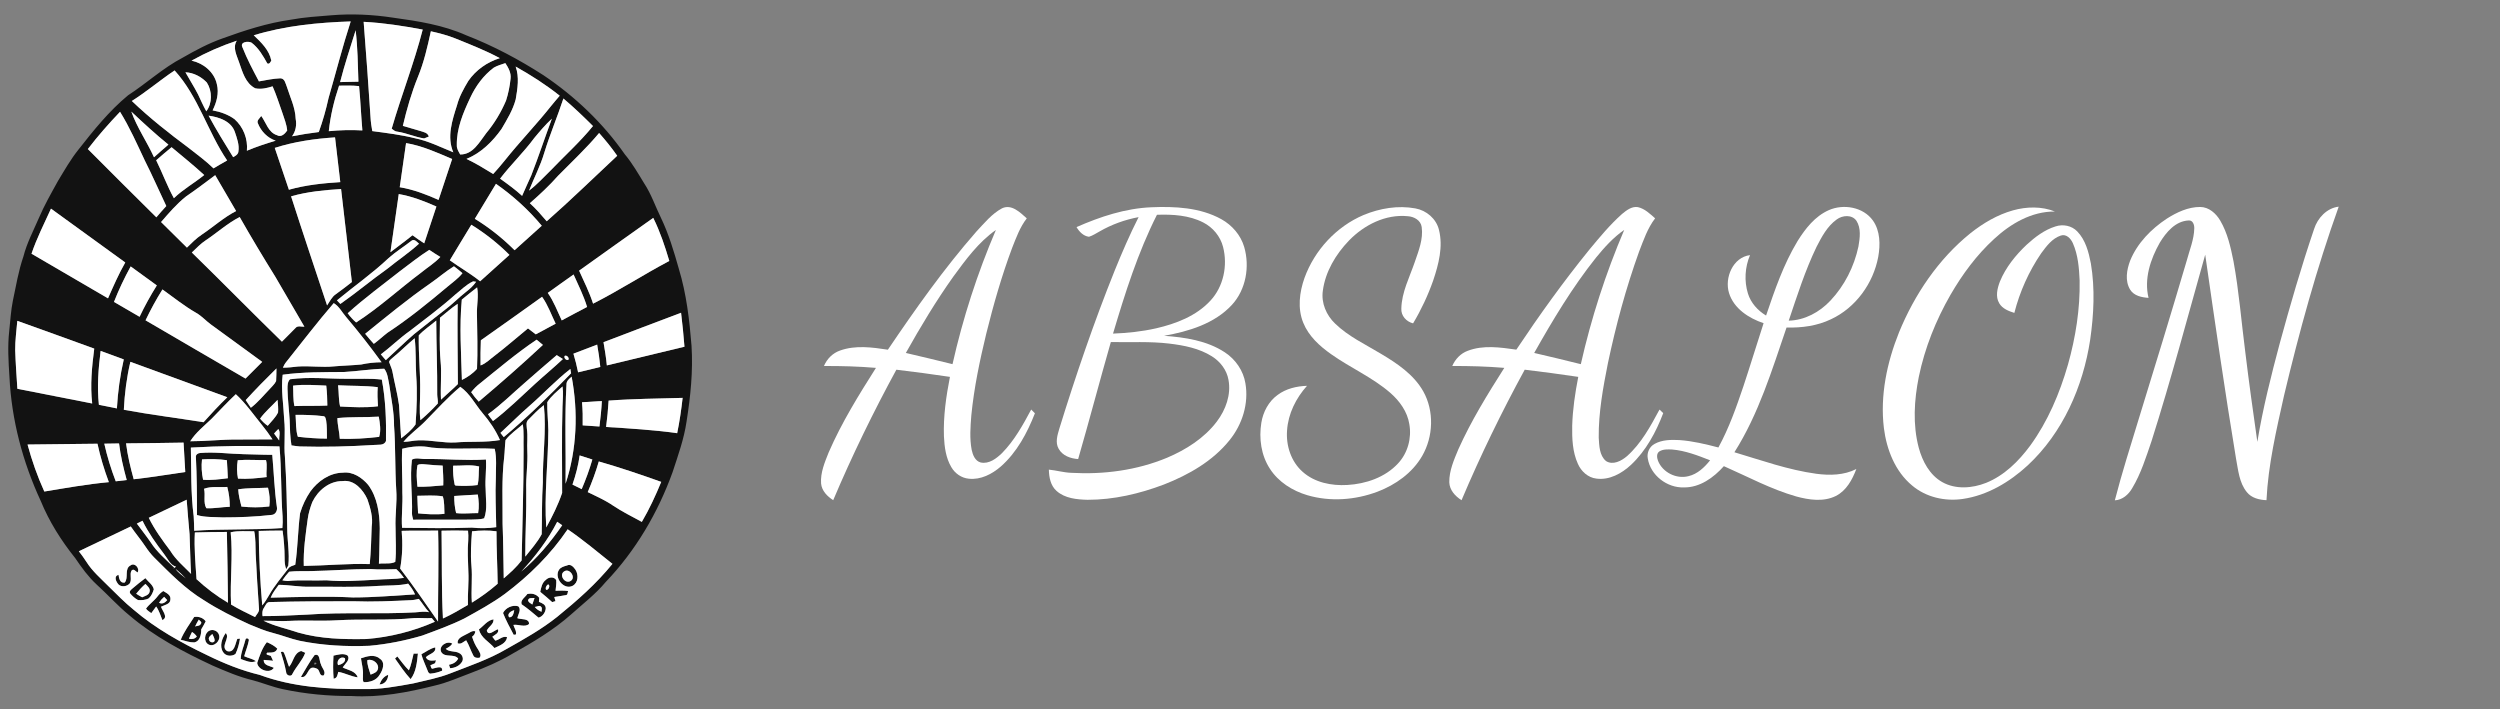 <?xml version="1.0" encoding="UTF-8" ?>
<!DOCTYPE svg PUBLIC "-//W3C//DTD SVG 1.1//EN" "http://www.w3.org/Graphics/SVG/1.1/DTD/svg11.dtd">
<svg width="1685pt" height="478pt" viewBox="0 0 1685 478" version="1.1" xmlns="http://www.w3.org/2000/svg">
<rect x="0" y="0" width="1685" height="478" fill="#808080" stroke="none"/>
<g id="#121212ff">
<path fill="#121212" opacity="1.00" d=" M 223.24 10.30 C 237.14 9.15 251.17 9.80 264.95 11.91 C 281.71 14.21 298.73 16.85 314.29 23.81 C 332.53 30.90 349.89 40.14 366.33 50.73 C 387.57 65.00 406.43 82.96 421.10 103.97 C 426.18 110.05 430.10 116.94 434.23 123.67 C 438.93 130.80 441.64 138.96 445.37 146.58 C 450.72 157.67 454.24 169.50 457.57 181.31 C 462.68 198.11 464.68 215.64 466.09 233.08 C 467.18 250.14 465.41 267.20 462.75 284.04 C 461.04 295.83 456.97 307.08 453.28 318.35 C 443.40 345.67 428.37 371.25 408.23 392.28 C 401.42 400.47 392.90 406.96 385.01 414.05 C 373.11 424.62 359.38 432.78 345.54 440.52 C 336.72 445.81 327.24 449.85 317.64 453.48 C 309.45 456.50 301.46 460.18 292.91 462.11 C 274.69 466.72 255.94 470.23 237.06 469.12 C 221.48 469.20 205.86 467.77 190.62 464.49 C 183.77 463.07 177.29 460.34 170.55 458.54 C 161.14 456.29 152.21 452.47 143.37 448.62 C 123.54 439.38 103.93 429.03 87.21 414.76 C 79.34 408.34 72.58 400.72 65.07 393.91 C 59.47 388.72 55.01 382.53 50.75 376.24 C 41.31 364.45 33.14 351.56 27.42 337.55 C 15.29 311.39 7.77 282.94 6.38 254.10 C 5.71 243.76 5.05 233.35 6.23 223.02 C 6.99 216.26 7.30 209.44 8.66 202.75 C 10.79 192.73 12.44 182.57 15.79 172.85 C 18.09 163.85 22.45 155.61 26.12 147.13 C 29.81 138.43 34.53 130.22 39.09 121.96 C 43.43 114.79 47.59 107.45 52.84 100.88 C 63.06 87.88 73.50 74.82 86.31 64.24 C 98.78 56.16 109.76 45.86 122.99 38.95 C 131.64 33.98 140.48 29.24 149.92 25.91 C 164.87 20.48 180.12 15.53 195.91 13.29 C 204.94 11.61 214.11 11.04 223.24 10.30 M 171.02 23.79 C 176.04 28.57 181.53 33.78 182.86 40.89 C 182.16 41.86 181.68 43.43 180.17 42.76 C 177.32 37.64 174.28 32.31 169.51 28.74 C 167.25 27.55 161.58 28.20 163.38 31.83 C 166.50 39.76 170.53 47.33 174.51 54.86 C 179.32 54.03 184.12 52.96 189.01 52.78 C 192.01 52.90 192.40 56.33 193.33 58.48 C 195.57 65.62 199.02 72.50 199.28 80.11 C 200.07 84.23 199.34 88.45 196.84 91.86 C 202.82 90.72 208.83 89.72 214.87 89.00 C 217.57 81.54 219.74 73.90 221.43 66.15 C 226.43 48.92 230.84 31.51 236.37 14.44 C 214.35 15.19 192.16 17.29 171.02 23.79 M 245.10 14.71 C 246.76 36.12 248.36 57.52 249.73 78.95 C 249.87 82.11 250.36 85.24 250.91 88.36 C 260.50 89.65 270.14 90.80 279.55 93.15 C 288.65 94.97 296.98 99.21 305.53 102.66 C 301.07 92.34 304.78 81.11 308.01 71.02 C 309.54 65.12 312.54 59.76 315.64 54.57 C 320.68 47.22 328.39 41.82 336.88 39.19 C 327.25 33.99 317.02 30.04 306.90 25.91 C 301.57 23.77 295.99 22.34 290.40 21.08 C 288.14 31.47 285.75 41.89 281.71 51.75 C 277.34 62.46 274.15 73.61 271.52 84.85 C 275.35 86.01 279.22 87.03 283.05 88.21 C 285.31 89.02 288.27 89.30 289.02 92.05 C 288.23 92.36 286.65 92.99 285.86 93.30 C 279.74 92.37 274.04 89.66 267.91 88.75 C 266.33 88.70 265.16 87.63 264.01 86.70 C 270.51 64.30 279.12 42.55 284.91 19.93 C 271.76 17.47 258.47 15.40 245.10 14.71 M 239.71 20.41 C 236.09 32.01 232.23 43.55 229.23 55.32 C 233.34 55.24 237.46 55.15 241.58 55.06 C 241.21 43.50 241.06 31.91 239.71 20.41 M 129.09 40.87 C 137.10 42.58 144.45 48.58 146.18 56.82 C 147.71 62.80 145.98 69.02 143.29 74.40 C 148.51 75.32 153.69 77.17 158.01 80.27 C 163.99 85.51 167.17 93.67 166.40 101.59 C 172.72 98.93 179.25 96.79 185.82 94.83 C 180.30 93.01 175.93 88.47 173.82 83.13 C 172.85 81.12 175.16 79.68 176.07 78.15 C 179.37 82.63 180.82 89.31 186.76 91.14 C 189.49 92.80 192.13 90.09 193.57 87.98 C 193.19 83.77 191.54 79.80 190.24 75.81 C 188.13 69.92 186.28 63.92 183.73 58.19 C 179.98 59.38 175.90 60.37 171.99 59.50 C 165.42 56.12 163.44 48.45 161.16 42.03 C 159.64 37.38 156.60 32.14 159.59 27.42 C 149.03 30.96 138.81 35.43 129.09 40.87 M 332.83 45.59 C 325.81 50.83 320.56 58.06 316.90 65.96 C 312.17 76.00 307.64 86.68 307.89 97.99 C 307.81 100.27 309.10 102.21 310.16 104.12 C 318.88 104.21 323.13 95.68 327.75 89.71 C 333.26 83.11 337.72 75.68 341.08 67.77 C 342.62 62.99 343.61 58.02 344.13 53.01 C 344.62 49.19 342.63 45.62 340.60 42.54 C 337.99 43.50 335.23 44.16 332.83 45.59 M 347.54 44.86 C 350.11 52.02 348.83 59.68 347.59 66.96 C 345.69 74.16 341.73 80.57 338.01 86.94 C 331.97 95.42 324.19 103.16 314.40 107.11 C 320.64 110.06 326.54 113.66 332.41 117.28 C 335.08 114.29 337.77 111.30 340.24 108.14 C 350.26 95.59 361.44 84.04 371.41 71.47 C 373.30 69.10 375.30 66.82 377.25 64.51 C 367.94 57.10 357.91 50.68 347.54 44.86 M 88.85 68.06 C 100.88 79.56 113.97 89.89 127.32 99.81 C 132.95 104.24 138.77 108.47 143.90 113.49 C 146.92 111.63 150.01 109.90 153.09 108.15 C 139.94 88.72 133.69 65.03 117.69 47.47 C 107.86 54.02 98.86 61.77 88.85 68.06 M 124.98 48.72 C 127.75 53.72 130.86 58.53 133.47 63.61 C 135.26 67.45 136.98 71.31 139.04 75.01 C 143.22 69.57 143.08 61.30 139.41 55.63 C 135.67 51.73 130.46 48.94 124.98 48.72 M 221.60 88.42 C 229.12 87.68 236.68 87.46 244.24 87.91 C 243.37 77.96 242.99 67.98 242.01 58.04 C 237.54 57.52 233.03 57.69 228.54 57.73 C 225.16 67.70 222.72 77.95 221.60 88.42 M 366.83 102.99 C 364.23 111.81 359.91 119.96 356.56 128.49 C 361.83 124.51 366.28 119.62 370.98 115.02 C 380.55 105.00 390.91 95.72 399.67 84.95 C 393.25 78.54 386.67 72.25 379.74 66.39 C 375.69 78.69 370.62 90.62 366.83 102.99 M 59.21 100.46 C 74.60 115.81 89.87 131.26 105.38 146.48 C 107.56 143.90 109.79 141.36 112.08 138.87 C 107.19 128.66 102.72 118.26 97.59 108.17 C 92.36 97.07 87.38 85.80 80.91 75.34 C 73.28 83.36 65.93 91.66 59.21 100.46 M 88.51 75.23 C 92.38 86.07 99.07 95.56 103.80 106.01 C 106.93 103.05 110.31 100.37 113.52 97.49 C 104.86 90.44 96.63 82.89 88.51 75.23 M 140.59 77.96 C 145.76 87.48 151.42 96.74 157.15 105.94 C 158.65 105.07 160.47 104.13 160.68 102.19 C 161.42 97.63 159.71 93.13 158.28 88.88 C 155.76 81.61 147.52 78.90 140.59 77.96 M 360.10 93.00 C 353.01 102.63 344.32 110.92 337.05 120.41 C 342.17 124.06 347.25 127.77 351.90 132.02 C 353.89 127.39 356.02 122.82 358.08 118.21 C 362.99 105.57 367.26 92.70 371.98 79.99 C 367.64 83.96 363.85 88.49 360.10 93.00 M 403.80 89.64 C 395.30 99.82 385.58 108.86 376.29 118.30 C 370.37 124.99 363.84 131.10 357.11 136.97 C 361.24 140.70 364.89 144.91 368.49 149.14 C 384.73 134.86 400.20 119.75 416.00 104.99 C 412.26 99.62 408.14 94.53 403.80 89.64 M 185.19 99.68 C 188.36 109.08 191.51 118.49 194.72 127.88 C 205.98 124.69 217.70 123.49 229.35 122.75 C 228.16 112.70 227.02 102.64 225.82 92.59 C 212.08 93.50 198.33 95.45 185.19 99.68 M 273.68 96.43 C 272.25 106.35 270.82 116.27 269.42 126.19 C 278.55 127.69 287.18 131.02 295.59 134.75 C 298.66 125.57 301.65 116.35 304.75 107.17 C 294.66 102.88 284.58 98.26 273.68 96.43 M 105.26 108.02 C 109.43 116.47 112.65 125.34 117.20 133.60 C 123.36 127.59 130.99 123.40 137.64 117.96 C 130.57 111.40 123.00 105.43 115.64 99.21 C 112.07 102.02 108.73 105.10 105.26 108.02 M 125.43 132.37 C 119.09 137.40 113.83 143.57 108.56 149.66 C 114.39 155.39 120.20 161.14 125.99 166.90 C 129.16 163.78 132.31 160.57 136.05 158.11 C 143.81 152.92 150.79 146.54 159.14 142.25 C 154.47 134.17 149.75 126.12 145.04 118.06 C 138.56 122.91 132.11 127.81 125.43 132.37 M 334.28 123.89 C 329.53 131.75 324.78 139.61 320.03 147.47 C 329.78 153.42 338.76 160.59 346.84 168.65 C 352.90 163.11 359.06 157.67 365.15 152.15 C 356.21 141.38 345.73 131.92 334.28 123.89 M 196.19 132.33 C 204.08 156.90 212.32 181.36 220.45 205.86 C 222.27 203.23 223.62 200.10 226.38 198.27 C 230.04 195.63 233.64 192.90 237.17 190.10 C 234.70 169.21 232.33 148.30 229.88 127.40 C 218.55 128.12 207.13 129.19 196.19 132.33 M 263.14 170.00 C 268.09 166.17 273.17 162.52 278.02 158.56 C 280.59 160.47 283.24 162.27 285.92 164.02 C 288.62 155.73 291.37 147.46 294.14 139.20 C 285.98 135.56 277.61 132.32 268.76 130.79 C 266.87 143.86 265.05 156.93 263.14 170.00 M 34.36 140.63 C 29.80 150.67 24.78 160.55 21.23 171.00 C 38.42 181.04 55.60 191.08 72.80 201.09 C 76.41 192.91 79.97 184.69 84.43 176.92 C 67.71 164.86 51.08 152.68 34.36 140.63 M 138.82 161.86 C 135.27 164.18 132.35 167.28 129.29 170.19 C 149.69 190.09 169.62 210.41 190.02 230.29 C 193.10 227.27 196.11 224.17 199.14 221.10 C 200.60 219.23 203.20 220.33 205.17 220.20 C 198.62 208.94 192.10 197.65 185.50 186.42 C 177.27 173.19 169.25 159.82 161.55 146.27 C 153.32 150.48 146.47 156.76 138.82 161.86 M 390.32 182.42 C 393.64 189.76 397.26 196.99 399.74 204.67 C 417.27 195.79 433.75 185.05 451.11 175.88 C 448.17 165.97 444.90 156.13 440.29 146.85 C 423.63 158.71 406.92 170.48 390.32 182.42 M 303.16 175.44 C 309.88 180.29 317.14 184.39 323.61 189.59 C 330.16 183.61 336.75 177.68 343.37 171.79 C 335.63 164.04 326.98 157.23 317.67 151.47 C 312.76 159.42 308.03 167.47 303.16 175.44 M 277.32 162.28 C 272.26 166.23 266.78 169.64 261.96 173.90 C 251.04 184.24 238.66 192.85 227.10 202.44 C 227.67 203.05 228.81 204.26 229.39 204.87 C 240.21 197.31 250.33 188.76 261.11 181.12 C 268.13 175.39 275.72 170.38 282.41 164.26 C 281.03 163.11 279.27 160.71 277.32 162.28 M 269.63 182.72 C 257.77 192.06 245.55 201.00 234.35 211.13 C 236.02 213.39 237.89 215.51 240.04 217.34 C 255.54 207.37 269.09 194.80 283.81 183.78 C 288.12 180.22 293.00 177.33 296.79 173.17 C 294.26 171.64 291.76 170.07 289.32 168.41 C 282.48 172.79 276.11 177.84 269.63 182.72 M 88.08 179.57 C 83.83 187.29 80.05 195.28 76.82 203.49 C 82.58 206.81 88.32 210.17 94.07 213.53 C 97.52 206.25 101.44 199.20 105.70 192.37 C 99.85 188.07 93.94 183.86 88.08 179.57 M 290.01 191.00 C 274.80 201.57 260.49 213.33 246.11 224.98 C 247.99 227.30 249.94 229.55 251.95 231.76 C 255.19 229.42 258.05 226.63 261.23 224.22 C 275.37 214.93 288.51 204.24 301.45 193.37 C 304.95 190.38 308.83 187.77 311.70 184.12 C 309.85 182.50 307.93 180.96 305.97 179.47 C 300.35 182.89 295.42 187.28 290.01 191.00 M 369.20 197.41 C 373.24 203.11 375.64 209.69 378.61 215.96 C 384.30 212.94 389.96 209.84 395.69 206.89 C 393.40 199.30 389.81 192.22 386.60 185.00 C 380.82 189.17 374.93 193.19 369.20 197.41 M 306.64 198.72 C 296.92 207.41 286.42 215.16 276.11 223.12 C 269.29 227.95 263.35 233.85 256.68 238.86 C 257.77 240.17 258.88 241.47 260.02 242.74 C 266.43 236.95 272.55 230.84 279.11 225.20 C 286.05 219.77 292.85 214.16 299.87 208.83 C 304.81 205.17 309.06 200.68 313.91 196.89 C 316.53 194.88 319.02 192.66 320.91 189.91 L 318.86 189.65 C 314.20 191.77 310.63 195.61 306.64 198.72 M 311.25 201.94 C 309.56 219.95 310.82 238.06 311.32 256.10 C 315.09 254.21 318.74 251.77 321.51 248.57 C 322.04 236.39 321.65 224.15 321.47 211.95 C 321.25 205.86 322.73 199.74 321.58 193.69 C 318.05 196.32 314.70 199.20 311.25 201.94 M 98.09 215.89 C 120.56 228.96 142.96 242.16 165.47 255.16 C 169.23 251.42 172.96 247.64 176.73 243.90 C 165.27 235.50 153.78 227.15 142.29 218.80 C 138.80 216.28 135.95 212.95 132.17 210.84 C 124.16 206.25 116.98 200.42 109.49 195.08 C 105.29 201.79 101.51 208.75 98.09 215.89 M 324.09 229.35 C 323.87 235.00 323.80 240.66 323.89 246.31 C 327.64 244.95 330.40 241.93 333.56 239.63 C 341.18 233.77 348.43 227.45 355.86 221.35 C 357.59 222.69 359.34 224.03 361.10 225.36 C 365.56 222.93 370.03 220.53 374.52 218.16 C 371.54 212.07 369.32 205.59 365.35 200.03 C 351.65 209.88 337.88 219.63 324.09 229.35 M 192.88 244.02 C 191.94 245.15 191.27 246.47 190.67 247.82 C 194.07 247.81 197.45 247.44 200.82 247.03 C 208.90 246.48 217.00 247.77 225.07 246.94 C 231.20 246.40 237.35 246.29 243.47 245.67 C 247.97 244.67 252.57 244.21 257.18 244.15 C 249.58 233.68 241.59 223.46 233.22 213.59 C 230.49 210.45 228.61 206.51 224.94 204.30 C 213.83 217.18 203.50 230.73 192.88 244.02 M 296.54 214.15 C 296.47 223.74 296.07 233.35 296.91 242.93 C 297.82 251.73 296.72 260.55 297.24 269.36 C 300.99 265.81 304.97 262.52 308.62 258.87 C 308.51 240.84 308.20 222.80 308.47 204.77 C 304.23 207.54 300.53 211.04 296.54 214.15 M 406.76 230.64 C 407.67 235.83 408.51 241.04 409.01 246.29 C 426.44 242.06 443.89 237.88 461.33 233.69 C 460.72 226.05 459.98 218.41 459.04 210.80 C 441.59 217.34 424.19 224.03 406.76 230.64 M 11.67 216.25 C 11.13 222.83 10.17 229.40 10.24 236.01 C 10.52 244.70 11.15 253.37 11.71 262.04 C 28.53 265.31 45.32 268.69 62.14 271.96 C 60.71 259.61 61.94 247.23 63.52 234.96 C 46.29 228.59 28.94 222.52 11.67 216.25 M 282.26 226.00 C 281.98 238.64 283.40 251.31 283.18 263.97 C 283.20 270.39 282.47 276.83 283.36 283.22 C 287.51 279.74 291.41 275.95 295.08 271.98 C 295.32 269.98 294.71 267.99 294.68 266.00 C 294.80 249.35 294.10 232.70 294.03 216.06 C 290.15 219.41 285.75 222.23 282.26 226.00 M 264.98 240.84 C 264.02 241.83 262.49 242.52 262.26 244.02 C 262.90 246.08 263.96 248.00 264.42 250.12 C 265.81 257.72 267.86 265.20 268.92 272.87 C 269.49 280.39 269.80 287.92 270.36 295.44 C 273.90 292.71 277.60 289.75 280.09 286.06 C 280.88 275.10 281.33 264.04 280.52 253.05 C 280.01 244.70 280.47 236.30 279.50 227.98 C 274.50 232.08 269.99 236.74 264.98 240.84 M 323.51 258.40 C 321.28 260.11 319.29 262.12 317.57 264.34 C 319.09 266.60 320.82 268.69 322.66 270.70 C 337.39 258.31 351.86 245.60 365.93 232.47 C 364.52 231.29 363.11 230.11 361.69 228.94 C 348.31 237.88 336.05 248.35 323.51 258.40 M 386.49 238.37 C 387.73 242.51 388.80 246.71 389.63 250.95 C 394.62 249.74 399.62 248.57 404.61 247.32 C 404.13 242.26 403.36 237.25 402.49 232.26 C 397.16 234.31 391.80 236.28 386.49 238.37 M 66.65 272.84 C 70.69 273.69 74.75 274.42 78.79 275.27 C 79.42 264.14 80.92 253.10 83.43 242.24 C 78.23 240.31 73.00 238.46 67.82 236.51 C 66.29 248.56 65.37 260.71 66.65 272.84 M 353.90 257.82 C 345.59 264.97 337.84 272.79 328.90 279.19 C 329.95 280.77 331.07 282.31 332.26 283.80 C 342.36 276.18 351.35 267.19 360.69 258.68 C 366.85 253.03 373.33 247.74 379.39 241.99 C 378.01 241.08 376.63 240.20 375.24 239.34 C 368.12 245.49 360.92 251.56 353.90 257.82 M 380.61 239.87 C 379.79 241.24 381.76 243.31 383.14 242.44 C 383.83 241.14 381.90 239.11 380.61 239.87 M 83.46 276.19 C 101.29 279.50 119.29 281.70 137.19 284.58 C 142.34 278.79 147.64 273.14 153.22 267.74 C 131.44 259.76 109.66 251.80 87.87 243.87 C 85.37 254.48 83.99 265.30 83.46 276.19 M 165.60 269.67 C 166.76 271.38 167.92 273.11 169.08 274.84 C 173.73 271.28 177.47 266.70 181.51 262.50 C 183.07 260.66 185.06 259.07 186.10 256.85 C 186.33 254.01 186.24 251.15 186.33 248.31 C 179.25 255.27 172.30 262.35 165.60 269.67 M 232.00 250.72 C 218.17 250.84 204.23 250.66 190.53 252.56 C 189.27 262.69 191.13 272.83 191.55 282.96 C 192.48 291.28 191.25 299.64 192.04 307.97 C 193.10 323.98 193.36 340.02 193.59 356.07 C 193.61 364.44 195.27 372.80 194.32 381.17 C 193.97 381.79 193.26 383.04 192.91 383.66 C 191.96 381.19 191.80 378.55 191.82 375.95 C 191.82 369.81 191.29 363.69 190.47 357.61 C 185.11 357.66 179.75 357.63 174.39 357.86 C 174.49 374.60 175.31 391.35 176.74 408.03 C 178.57 405.92 179.99 403.50 181.39 401.09 C 185.00 394.68 189.84 389.09 194.28 383.26 C 195.33 381.64 197.33 381.29 199.00 380.64 C 200.72 369.14 200.76 357.45 202.25 345.92 C 203.79 340.71 206.17 335.69 209.23 331.19 C 214.29 324.23 222.20 318.69 231.06 318.58 C 237.75 317.72 244.01 321.89 248.15 326.81 C 254.34 335.15 255.84 345.90 255.96 356.03 C 255.68 363.99 255.81 371.97 255.38 379.93 C 258.94 379.43 263.28 380.37 266.41 378.71 C 267.23 371.16 266.59 363.54 266.60 355.96 C 266.21 347.30 267.74 338.66 267.06 330.01 C 266.17 315.66 266.64 301.28 265.59 286.94 C 265.66 277.59 263.60 268.43 262.34 259.20 C 261.56 255.59 261.32 251.51 258.98 248.53 C 250.02 248.70 241.00 250.23 232.00 250.72 M 356.73 273.67 C 350.03 279.47 343.81 285.79 337.29 291.78 C 338.03 292.73 338.78 293.67 339.53 294.62 C 355.50 281.22 370.43 266.58 384.92 251.58 C 384.80 250.86 384.55 249.41 384.42 248.69 C 374.60 256.32 366.11 265.51 356.73 273.67 M 381.81 259.17 C 380.50 281.43 381.49 303.75 381.20 326.04 C 388.84 302.89 389.78 277.75 385.29 253.86 C 383.68 255.28 381.70 256.77 381.81 259.17 M 286.74 283.75 C 282.02 288.67 276.25 292.50 271.93 297.81 C 275.35 297.83 278.66 296.86 282.07 296.79 C 290.41 296.51 298.64 298.66 306.99 298.21 C 316.96 297.37 327.10 298.34 336.98 296.60 C 334.09 289.98 330.02 283.99 325.33 278.53 C 320.32 272.58 316.71 265.23 310.23 260.71 C 301.78 267.76 294.44 275.94 286.74 283.75 M 368.87 271.07 C 368.73 277.39 369.47 283.69 369.58 290.01 C 369.45 311.84 366.69 333.68 368.18 355.51 C 372.27 348.00 376.17 340.32 378.88 332.21 C 378.91 312.80 378.52 293.38 379.12 273.97 C 379.24 269.47 379.79 264.95 379.15 260.47 C 375.52 263.74 371.45 266.93 368.87 271.07 M 142.79 282.05 C 137.74 286.98 132.03 291.37 128.21 297.41 C 138.82 297.43 149.40 296.15 160.01 296.24 C 167.89 296.27 175.78 296.18 183.66 296.14 C 181.44 292.79 179.09 289.53 176.54 286.42 C 170.80 279.40 165.66 271.85 158.94 265.69 C 153.34 270.92 148.16 276.59 142.79 282.05 M 410.21 270.02 C 409.86 275.96 409.28 281.88 408.51 287.77 C 424.51 288.79 440.53 289.74 456.42 291.97 C 458.03 284.10 459.19 276.15 460.09 268.17 C 443.46 268.68 426.80 268.74 410.21 270.02 M 175.29 282.15 C 176.80 283.97 178.48 285.66 180.45 286.99 C 182.85 284.05 185.78 281.42 187.42 277.94 C 187.65 275.12 187.31 272.31 187.07 269.51 C 183.16 273.74 178.68 277.47 175.29 282.15 M 392.27 271.11 C 392.76 276.29 392.84 281.50 392.72 286.70 C 396.49 286.96 400.25 287.24 404.03 287.47 C 404.73 281.76 405.37 276.04 405.66 270.29 C 401.19 270.58 396.73 270.82 392.27 271.11 M 355.92 283.04 C 354.37 284.62 355.01 287.06 355.12 289.03 C 355.88 293.99 355.10 299.01 355.42 304.00 C 355.86 312.68 354.39 321.32 354.69 330.00 C 354.93 345.06 353.97 360.11 354.04 375.17 C 357.90 370.26 362.17 365.58 365.11 360.04 C 365.38 348.41 365.12 336.78 365.88 325.17 C 365.65 307.79 368.37 290.42 366.56 273.06 C 362.66 275.99 359.36 279.61 355.92 283.04 M 340.72 296.63 C 340.26 300.47 340.24 304.34 339.81 308.19 C 338.03 323.06 338.86 338.06 338.74 353.01 C 339.23 365.27 339.26 377.55 339.52 389.83 C 343.83 386.11 348.12 382.27 351.58 377.72 C 352.07 352.83 352.95 327.91 352.89 303.00 C 352.70 297.33 353.23 291.61 352.38 285.97 C 348.43 289.43 343.90 292.40 340.72 296.63 M 187.59 289.18 C 186.58 290.13 185.66 291.16 184.72 292.19 C 185.82 293.77 186.96 295.32 188.15 296.85 C 188.00 294.38 189.23 291.19 187.59 289.18 M 84.96 298.82 C 85.96 307.02 87.93 315.06 90.11 323.02 C 101.75 321.78 113.28 319.76 124.87 318.14 C 124.61 311.53 123.98 304.93 123.73 298.32 C 110.81 298.64 97.88 298.63 84.96 298.82 M 18.56 299.60 C 21.47 310.45 25.22 321.07 29.87 331.30 C 44.33 328.90 58.77 326.33 73.37 324.97 C 70.22 316.53 67.59 307.89 65.70 299.07 C 49.99 299.20 34.27 299.45 18.56 299.60 M 70.29 299.04 C 72.23 307.67 74.82 316.16 78.01 324.41 C 80.48 324.12 82.95 323.83 85.42 323.54 C 83.19 315.44 81.25 307.23 80.24 298.88 C 76.92 298.92 73.61 298.95 70.29 299.04 M 128.64 301.68 C 129.00 317.10 128.53 332.61 130.55 347.93 C 130.75 351.19 130.82 354.45 130.89 357.72 C 150.67 356.35 170.53 357.30 190.31 355.91 C 190.55 353.31 190.65 350.69 190.46 348.08 C 189.27 332.38 189.83 316.58 188.36 300.89 C 168.45 300.26 148.52 300.53 128.64 301.68 M 271.09 302.47 C 270.54 312.31 271.32 322.16 271.19 332.00 C 271.60 339.92 270.39 347.82 270.99 355.74 C 286.67 355.86 302.37 356.24 318.04 355.60 C 323.50 356.20 329.02 356.12 334.46 355.31 C 334.31 344.19 333.68 333.07 334.21 321.96 C 334.15 315.48 334.92 308.88 333.44 302.50 C 319.27 301.71 304.99 303.12 290.84 301.68 C 284.30 300.25 277.52 300.81 271.09 302.47 M 390.68 306.95 C 389.79 313.66 388.02 320.21 385.84 326.61 C 387.91 327.63 389.98 328.66 392.05 329.69 C 394.84 323.18 397.29 316.52 399.25 309.71 C 396.39 308.79 393.53 307.88 390.68 306.95 M 403.59 311.02 C 401.57 318.07 399.00 324.93 396.13 331.67 C 401.91 334.53 407.86 337.10 413.19 340.77 C 419.37 344.93 426.08 348.17 432.59 351.77 C 437.65 343.14 441.87 334.04 445.67 324.79 C 431.77 319.83 417.78 315.08 403.59 311.02 M 210.50 338.37 C 209.10 342.07 207.90 345.88 207.40 349.82 C 205.97 360.29 204.38 370.83 204.75 381.43 C 219.58 381.23 234.37 379.71 249.21 380.20 C 250.01 371.80 250.24 363.37 250.52 354.95 C 251.52 348.67 249.64 342.39 247.63 336.50 C 244.73 330.08 238.73 323.16 230.94 324.25 C 221.91 324.13 214.26 330.57 210.50 338.37 M 100.27 349.00 C 104.18 356.99 109.45 364.15 114.77 371.23 C 118.43 377.27 123.91 381.80 128.79 386.79 C 128.27 377.89 128.14 368.98 127.77 360.08 C 127.02 352.33 126.43 344.56 125.82 336.80 C 117.30 340.85 108.81 344.97 100.27 349.00 M 92.24 352.90 C 95.31 357.09 98.56 361.15 101.50 365.44 C 105.74 372.11 111.91 377.20 117.50 382.68 L 116.57 383.57 C 117.26 383.02 117.94 382.48 118.63 381.94 C 114.71 380.92 113.00 376.41 110.59 373.43 C 105.18 366.33 99.97 359.04 96.05 350.99 C 94.78 351.62 93.51 352.26 92.24 352.90 M 375.56 351.68 C 369.25 364.04 360.74 375.11 351.32 385.25 C 362.02 376.32 371.04 365.47 378.93 354.01 C 377.80 353.23 376.68 352.46 375.56 351.68 M 53.15 371.55 C 54.96 373.88 56.70 376.26 58.29 378.75 C 62.22 385.00 67.88 389.84 73.03 395.04 C 78.61 400.45 83.99 406.09 90.06 410.97 C 104.81 423.64 121.98 433.14 139.45 441.51 C 150.83 447.12 162.67 451.91 175.03 454.88 C 197.31 463.13 221.39 464.64 244.95 464.43 C 256.25 464.78 267.43 462.63 278.50 460.63 C 286.99 458.56 295.65 457.00 303.79 453.75 C 316.50 448.77 329.56 444.39 341.38 437.44 C 353.16 430.81 365.03 424.16 375.63 415.69 C 388.97 404.86 401.94 393.43 412.79 380.04 C 402.86 372.10 393.11 363.92 382.61 356.73 C 371.22 373.62 356.55 388.07 340.31 400.26 C 331.71 406.61 322.28 411.68 312.96 416.85 C 303.79 421.40 294.12 424.85 284.53 428.40 C 272.92 431.81 260.98 434.19 248.91 435.27 C 233.20 435.88 217.38 435.06 201.95 431.88 C 195.88 430.54 190.11 428.18 184.10 426.64 C 178.58 425.28 173.35 422.97 168.09 420.83 C 157.58 416.01 147.18 410.87 137.47 404.57 C 124.84 396.94 114.51 386.26 104.11 375.94 C 101.79 373.61 99.77 371.01 97.96 368.27 C 94.89 363.64 91.27 359.42 88.15 354.83 C 76.46 360.36 64.82 365.99 53.15 371.55 M 155.47 358.75 C 157.14 374.95 154.88 391.23 155.74 407.47 C 160.95 410.61 166.45 413.20 171.89 415.90 C 172.93 414.06 174.94 412.42 174.55 410.11 C 173.65 397.79 172.94 385.45 172.32 373.10 C 172.13 368.09 172.38 363.02 171.34 358.08 C 166.05 358.13 160.68 357.58 155.47 358.75 M 270.73 357.80 C 271.49 366.26 271.22 374.85 269.69 383.20 C 278.65 394.79 286.86 406.93 295.24 418.94 C 295.14 398.49 295.85 378.04 295.28 357.60 C 287.09 357.77 278.91 357.50 270.73 357.80 M 297.61 357.70 C 297.92 377.41 297.51 397.16 298.54 416.86 C 304.37 414.23 309.87 410.95 315.39 407.73 C 315.11 400.16 316.08 392.61 315.66 385.05 C 315.43 378.04 314.97 371.02 315.60 364.03 C 315.76 361.91 315.63 359.80 315.45 357.70 C 309.50 357.54 303.55 357.48 297.61 357.70 M 318.14 358.10 C 317.57 365.69 317.05 373.32 317.73 380.93 C 318.52 389.34 317.41 397.78 318.04 406.19 C 324.17 402.42 330.02 398.18 335.43 393.44 C 335.27 381.65 334.61 369.87 334.63 358.08 C 329.16 357.37 323.60 357.47 318.14 358.10 M 131.33 358.88 C 130.77 369.40 131.76 379.90 132.46 390.39 C 138.96 396.39 146.02 401.78 153.66 406.24 C 153.51 390.34 153.28 374.43 152.91 358.53 C 145.72 358.50 138.52 358.70 131.33 358.88 M 125.17 389.82 C 123.03 387.54 120.75 385.40 118.34 383.42 C 120.09 386.04 122.84 387.76 125.17 389.82 M 210.08 384.90 C 205.02 385.08 199.94 384.71 194.90 385.33 C 193.23 387.15 191.69 389.09 190.30 391.14 C 191.50 391.34 192.71 391.59 193.94 391.61 C 202.60 390.68 211.31 391.56 219.99 391.12 C 231.27 392.18 242.61 391.27 253.90 390.71 C 260.01 390.22 266.18 390.46 272.25 389.49 C 270.75 387.34 269.04 385.36 267.11 383.60 C 261.40 383.66 255.68 384.09 249.99 383.52 C 236.67 383.54 223.39 384.64 210.08 384.90 M 255.02 394.90 C 239.70 396.03 224.33 395.28 208.98 395.46 C 201.91 395.68 194.94 394.22 187.87 394.18 C 185.86 396.92 183.70 399.62 182.44 402.82 C 200.93 402.41 219.45 401.71 237.94 402.68 C 251.90 402.68 265.82 401.44 279.74 400.62 C 278.62 397.95 276.92 395.62 275.12 393.38 C 268.53 394.89 261.72 394.47 255.02 394.90 M 277.06 404.51 C 264.05 405.14 251.01 405.73 237.99 405.24 C 219.31 405.24 200.62 405.27 181.95 405.79 C 179.60 405.61 178.90 408.24 177.84 409.80 C 176.67 411.42 176.75 413.37 176.96 415.26 C 187.12 415.33 197.27 414.67 207.42 414.23 C 231.56 412.51 255.79 414.07 279.95 412.73 C 283.02 412.46 286.14 411.93 289.21 412.63 C 286.61 409.87 284.69 406.58 282.30 403.66 C 280.57 404.05 278.83 404.45 277.06 404.51 M 227.00 418.08 C 216.35 418.72 205.68 417.91 195.02 418.49 C 189.22 418.83 183.42 418.30 177.62 418.38 C 185.05 422.10 193.25 423.68 201.05 426.37 C 215.95 430.63 231.63 431.00 247.02 430.70 C 262.90 429.43 278.52 425.50 293.10 419.08 C 292.41 418.24 291.71 417.41 291.02 416.58 C 287.05 416.83 283.08 416.37 279.12 416.59 C 261.80 418.33 244.36 417.04 227.00 418.08 Z" />
<path fill="#121212" opacity="1.00" d=" M 195.45 255.63 C 208.23 253.88 221.13 255.36 233.97 255.31 C 241.76 255.48 249.58 254.90 257.34 255.85 C 259.93 269.47 260.38 283.42 260.15 297.26 C 258.80 300.55 254.82 299.56 252.04 299.91 C 235.38 300.93 218.68 301.41 202.00 300.91 C 200.14 300.77 198.30 300.46 196.45 300.20 C 195.53 294.53 195.37 288.77 195.22 283.03 C 194.81 276.01 193.89 269.01 193.77 261.97 C 193.74 259.79 193.83 257.29 195.45 255.63 M 197.53 259.93 C 197.79 264.52 197.45 269.16 198.43 273.69 C 205.82 273.43 213.23 273.69 220.63 273.35 C 220.60 268.86 220.41 264.36 219.89 259.90 C 212.44 259.61 204.96 258.94 197.53 259.93 M 227.85 259.68 C 228.44 264.43 228.13 269.34 229.23 273.98 C 237.69 274.43 246.30 274.93 254.75 273.83 C 254.45 269.53 254.28 265.23 254.58 260.93 C 245.73 259.88 236.75 260.16 227.85 259.68 M 199.21 279.63 C 199.61 284.51 199.23 289.72 200.74 294.37 C 207.24 295.12 213.81 295.64 220.36 295.63 C 220.27 291.57 220.46 287.47 219.83 283.45 C 219.51 282.31 219.42 280.56 217.87 280.49 C 211.69 279.75 205.43 279.54 199.21 279.63 M 227.42 281.79 C 227.39 286.49 228.80 291.06 229.01 295.75 C 237.87 296.02 246.75 295.50 255.54 294.45 C 256.92 289.97 256.04 285.31 255.30 280.81 C 246.01 281.41 236.68 280.84 227.42 281.79 Z" />
<path fill="#121212" opacity="1.00" d=" M 132.03 307.91 C 131.89 306.38 133.49 305.39 134.84 305.33 C 144.59 304.44 154.34 305.92 164.08 306.11 C 170.56 306.19 177.03 306.59 183.51 306.54 C 184.58 318.35 184.92 330.25 186.66 341.98 C 187.03 344.26 185.58 346.92 183.09 347.05 C 172.10 348.33 161.03 348.71 149.98 348.73 C 144.22 348.37 138.36 348.80 132.75 347.14 C 132.80 334.06 132.68 320.98 132.03 307.91 M 136.15 309.63 C 135.62 314.23 135.92 318.84 136.88 323.36 C 142.45 323.80 148.04 323.02 153.57 322.33 C 153.49 318.27 153.10 314.23 152.92 310.17 C 147.37 309.40 141.74 309.25 136.15 309.63 M 160.24 310.19 C 159.55 314.29 159.59 318.51 160.41 322.59 C 166.86 323.00 173.32 322.33 179.72 321.55 C 179.24 317.73 180.33 313.82 179.29 310.08 C 172.94 310.20 166.58 309.65 160.24 310.19 M 137.53 329.44 C 138.59 333.70 136.84 338.71 139.06 342.54 C 144.32 342.85 149.58 341.68 154.86 341.59 C 154.92 337.06 154.33 332.57 153.17 328.19 C 147.99 328.63 142.46 327.54 137.53 329.44 M 160.56 329.80 C 160.77 333.76 161.74 337.61 162.72 341.43 C 168.96 342.08 175.30 342.16 181.52 341.35 C 182.16 337.15 181.67 332.81 180.63 328.71 C 173.94 329.06 167.20 328.80 160.56 329.80 Z" />
<path fill="#121212" opacity="1.00" d=" M 277.65 309.79 C 280.48 308.20 283.88 309.53 286.94 309.37 C 300.47 309.21 313.99 310.58 327.52 309.69 C 327.96 316.27 326.85 322.86 327.31 329.46 C 327.30 336.05 328.70 343.00 326.33 349.32 C 323.35 350.31 320.11 350.02 317.01 350.23 C 304.16 350.29 291.32 350.27 278.47 350.28 C 278.15 348.86 277.65 347.46 277.68 346.00 C 278.10 333.94 276.17 321.76 277.65 309.79 M 281.42 313.46 C 280.42 318.26 280.89 323.23 281.36 328.08 C 287.17 328.18 292.97 327.68 298.75 327.14 C 298.94 322.69 298.58 318.26 298.36 313.82 C 294.58 313.61 290.79 313.45 287.03 313.01 C 285.16 312.87 283.13 312.48 281.42 313.46 M 305.41 313.89 C 305.22 318.20 305.56 322.55 306.47 326.77 L 307.09 327.29 C 311.99 327.61 316.99 327.58 321.86 326.93 C 322.96 322.87 322.49 318.56 322.92 314.41 C 317.15 312.96 311.26 313.99 305.41 313.89 M 281.29 334.15 C 281.36 338.10 281.60 342.06 281.79 346.02 C 287.69 346.56 293.65 347.02 299.56 346.31 C 299.37 342.40 299.64 338.27 298.44 334.53 C 292.83 333.62 286.99 334.12 281.29 334.15 M 306.16 334.29 C 306.12 338.16 306.46 342.06 307.43 345.83 C 312.35 346.44 317.32 345.80 322.26 345.83 C 323.04 341.69 322.69 337.46 322.05 333.33 C 316.75 333.58 311.46 334.00 306.16 334.29 Z" />
<path fill="#121212" opacity="1.00" d=" M 88.05 381.04 C 90.82 378.95 94.46 383.18 92.70 385.87 C 91.41 385.13 90.05 382.91 88.63 384.64 C 87.13 387.24 89.18 390.75 87.35 393.33 C 85.55 395.30 82.04 395.84 79.96 394.03 C 78.28 392.17 76.39 388.41 79.89 387.44 C 80.19 389.75 80.86 393.21 84.02 392.66 C 86.90 389.51 83.54 383.29 88.05 381.04 Z" />
<path fill="#121212" opacity="1.00" d=" M 382.16 381.12 C 384.57 379.84 386.64 382.18 387.87 384.00 C 390.04 387.34 389.78 392.82 385.94 394.84 C 379.94 397.93 373.12 389.13 376.89 383.87 C 378.13 382.20 380.26 381.67 382.16 381.12 M 380.25 385.13 C 376.44 387.53 380.94 394.00 384.66 391.53 C 388.41 389.19 383.86 382.63 380.25 385.13 Z" />
<path fill="#121212" opacity="1.00" d=" M 367.88 390.86 C 369.67 388.91 373.38 388.43 374.88 390.97 C 375.15 393.37 374.64 395.77 374.43 398.17 C 377.24 398.06 380.08 397.94 382.88 398.33 C 382.53 399.31 382.75 401.13 381.23 401.14 C 378.70 401.69 376.13 401.93 373.59 402.37 C 373.79 403.07 374.18 404.47 374.38 405.17 C 373.83 405.33 372.73 405.66 372.17 405.82 C 369.55 403.44 366.88 401.13 364.13 398.91 C 364.71 395.99 365.33 392.75 367.88 390.86 M 369.38 393.88 C 368.30 394.56 367.36 396.25 368.06 397.48 C 369.76 398.10 371.21 394.29 369.38 393.88 Z" />
<path fill="#121212" opacity="1.00" d=" M 89.50 396.46 C 92.26 394.12 95.07 391.82 97.98 389.67 C 99.89 392.12 102.97 394.04 103.67 397.19 C 103.04 399.41 102.01 401.69 100.28 403.26 C 98.11 404.48 95.44 404.62 93.01 404.44 C 90.93 403.32 89.13 401.71 87.67 399.88 C 86.96 398.30 88.53 397.34 89.50 396.46 M 91.78 400.16 C 93.08 401.04 94.44 401.84 95.83 402.59 C 97.61 401.64 100.32 401.22 100.82 398.89 C 101.47 396.62 99.39 394.98 98.00 393.56 C 95.73 395.56 93.67 397.79 91.78 400.16 Z" />
<path fill="#121212" opacity="1.00" d=" M 106.16 401.99 C 107.23 400.56 108.54 399.33 110.03 398.35 C 112.14 399.65 115.26 400.96 114.86 404.02 C 114.83 407.31 110.80 407.73 108.53 408.95 C 109.39 411.77 113.60 416.01 109.45 417.95 C 108.14 414.85 107.27 411.53 105.25 408.78 C 104.15 410.27 103.08 411.78 101.97 413.26 C 100.73 412.31 99.32 411.53 98.41 410.24 C 100.59 407.13 103.88 405.02 106.16 401.99 M 107.18 406.26 C 109.41 407.45 111.26 406.16 112.72 404.49 C 112.02 403.75 111.33 403.01 110.63 402.27 C 109.29 403.42 108.13 404.76 107.18 406.26 Z" />
<path fill="#121212" opacity="1.00" d=" M 355.40 400.39 C 358.43 399.67 361.45 400.39 363.42 402.91 C 363.38 403.59 363.29 404.96 363.24 405.64 C 365.21 406.44 367.81 407.38 367.83 409.95 C 367.74 412.66 365.60 415.72 362.96 416.29 C 359.26 413.17 355.60 410.01 351.59 407.31 C 350.56 404.44 354.01 402.51 355.40 400.39 M 355.92 404.89 C 356.47 406.13 357.69 406.76 358.78 407.45 C 359.31 405.99 359.82 404.52 360.28 403.05 C 358.72 403.24 356.02 402.53 355.92 404.89 M 360.43 409.10 C 361.64 410.58 363.21 411.69 365.02 412.33 C 364.92 411.29 365.67 409.96 364.81 409.11 C 363.76 407.54 361.83 409.06 360.43 409.10 Z" />
<path fill="#121212" opacity="1.00" d=" M 339.04 413.15 C 340.85 409.57 345.45 407.49 349.32 408.63 C 351.60 410.80 349.16 414.11 348.70 416.67 C 351.17 417.67 356.89 416.59 356.53 420.60 C 353.63 423.02 349.48 420.64 346.03 421.19 C 346.68 423.31 348.24 425.34 347.73 427.66 C 347.36 427.72 346.61 427.82 346.24 427.87 C 343.69 423.05 341.04 418.22 339.04 413.15 M 343.12 416.03 C 345.74 416.31 346.20 413.21 346.60 411.29 C 344.54 411.71 341.50 413.68 343.12 416.03 Z" />
<path fill="#121212" opacity="1.00" d=" M 121.81 431.17 C 124.11 425.68 127.64 420.79 130.86 415.84 C 133.78 415.34 136.86 416.34 138.65 418.76 C 137.72 420.61 136.71 422.44 135.62 424.22 C 135.68 427.53 134.84 432.16 131.03 432.99 C 127.87 433.07 124.83 431.97 121.81 431.17 M 131.51 422.25 C 132.79 421.72 134.72 421.99 135.35 420.46 C 136.47 419.35 134.50 418.37 133.99 417.62 C 133.07 419.11 132.23 420.64 131.51 422.25 M 129.43 425.95 C 128.66 427.43 127.97 428.96 127.34 430.51 C 129.34 431.00 131.30 430.68 132.66 429.02 C 131.79 427.78 130.72 426.73 129.43 425.95 Z" />
<path fill="#121212" opacity="1.00" d=" M 322.82 424.21 C 325.99 421.85 328.50 418.07 332.63 417.43 C 332.87 420.83 329.31 422.28 328.10 425.02 C 329.22 429.15 333.36 424.60 335.66 424.12 C 336.50 426.87 333.46 427.77 331.83 429.18 C 332.34 429.83 333.34 431.14 333.84 431.79 C 336.62 431.26 338.71 428.41 341.78 429.46 C 341.19 433.72 336.61 435.15 333.28 436.78 C 329.78 432.55 324.09 430.02 322.82 424.21 Z" />
<path fill="#121212" opacity="1.00" d=" M 141.15 425.06 C 143.64 423.83 146.97 425.33 147.64 428.03 C 148.88 431.89 144.14 436.47 140.40 434.30 C 137.05 432.32 137.78 426.60 141.15 425.06 M 140.92 431.24 C 141.23 432.97 143.97 433.69 144.69 431.90 C 144.70 430.23 143.80 428.77 143.12 427.32 C 142.05 428.29 140.08 429.51 140.92 431.24 Z" />
<path fill="#121212" opacity="1.00" d=" M 314.41 427.44 C 316.33 426.70 318.15 424.76 320.35 425.50 C 320.23 427.01 319.51 428.22 318.18 429.14 C 319.10 432.20 320.43 435.12 322.24 437.76 C 323.17 439.35 324.72 441.54 323.26 443.30 C 321.72 443.60 319.76 443.43 319.02 441.82 C 317.25 438.48 316.17 434.81 314.20 431.57 C 312.40 432.42 310.63 434.61 308.47 433.56 C 307.97 430.03 312.00 428.84 314.41 427.44 Z" />
<path fill="#121212" opacity="1.00" d=" M 150.39 439.55 C 147.71 435.53 149.59 430.27 152.13 426.68 C 155.42 429.95 148.14 435.85 153.13 438.86 C 158.15 440.24 158.54 433.78 159.95 430.61 C 160.40 430.56 161.31 430.48 161.76 430.44 C 161.20 433.98 160.29 437.53 158.71 440.77 C 156.23 442.60 152.13 442.36 150.39 439.55 Z" />
<path fill="#121212" opacity="1.00" d=" M 165.40 431.30 C 165.61 429.48 168.19 430.26 167.67 431.86 C 166.99 435.43 165.55 438.79 164.59 442.29 C 167.17 443.54 170.14 443.92 172.50 445.65 C 169.00 447.11 165.55 445.31 162.26 444.17 C 162.30 439.72 164.38 435.59 165.40 431.30 Z" />
<path fill="#121212" opacity="1.00" d=" M 173.34 446.87 C 175.01 441.98 176.58 436.91 179.87 432.83 C 182.41 433.93 184.89 435.22 186.90 437.16 C 185.85 440.27 182.69 439.76 180.04 439.91 C 178.60 441.68 181.76 441.40 182.59 442.21 C 182.95 443.00 183.68 444.57 184.05 445.36 C 181.95 445.17 179.86 444.88 177.76 444.78 C 177.60 448.68 181.99 448.75 184.58 450.13 C 181.70 454.41 173.95 451.44 173.34 446.87 Z" />
<path fill="#121212" opacity="1.00" d=" M 297.52 439.67 C 295.20 435.56 301.23 431.58 304.81 433.78 C 303.87 435.54 302.06 436.37 300.43 437.32 C 302.93 439.68 306.79 438.54 309.63 440.25 C 311.55 441.22 312.52 443.72 311.59 445.70 C 310.01 448.66 306.64 450.27 303.37 450.36 C 303.19 449.78 302.81 448.63 302.62 448.06 C 305.23 447.56 307.61 446.35 308.81 443.85 C 305.95 440.36 300.13 443.45 297.52 439.67 Z" />
<path fill="#121212" opacity="1.00" d=" M 284.01 440.96 C 287.07 439.37 289.91 437.09 293.31 436.33 C 294.14 440.12 289.04 440.74 287.04 442.97 C 288.37 445.86 291.28 445.25 293.88 445.04 C 293.72 445.53 293.40 446.52 293.24 447.01 C 292.18 447.47 291.12 447.94 290.07 448.41 C 290.52 449.17 290.54 451.28 291.94 450.57 C 294.03 450.16 298.41 448.29 297.99 452.04 C 295.45 453.15 292.72 453.81 289.96 454.05 C 288.61 453.77 288.37 452.29 287.90 451.24 C 286.63 447.80 284.91 444.53 284.01 440.96 Z" />
<path fill="#121212" opacity="1.00" d=" M 189.29 439.51 C 190.38 438.97 191.14 439.24 191.56 440.33 C 192.85 443.28 193.60 446.43 194.82 449.42 C 197.89 446.04 197.97 440.11 202.99 438.78 C 203.67 439.08 205.05 439.69 205.74 439.99 C 203.80 445.20 199.66 449.22 197.12 454.15 C 196.33 456.57 192.73 455.16 192.86 452.93 C 191.96 448.38 190.70 443.92 189.29 439.51 Z" />
<path fill="#121212" opacity="1.00" d=" M 278.77 440.52 C 279.73 440.50 280.70 440.50 281.67 440.50 C 281.05 446.39 280.49 452.87 276.77 457.74 C 272.84 453.45 269.58 448.60 266.25 443.85 C 266.64 443.50 267.41 442.79 267.80 442.43 C 270.36 445.58 272.66 448.97 275.60 451.79 C 277.18 448.19 277.80 444.30 278.77 440.52 Z" />
<path fill="#121212" opacity="1.00" d=" M 224.76 441.89 C 227.85 441.31 231.30 440.05 234.24 441.78 C 236.35 444.72 232.39 447.48 231.00 449.89 C 234.61 451.68 239.55 452.15 241.10 456.51 C 236.55 455.99 232.51 453.56 227.99 452.85 C 227.49 454.75 227.33 457.16 224.86 457.44 C 224.41 452.26 224.48 447.06 224.76 441.89 M 227.85 448.32 C 230.00 447.93 233.27 446.30 232.51 443.66 C 229.44 441.91 226.52 445.35 227.85 448.32 Z" />
<path fill="#121212" opacity="1.00" d=" M 202.84 456.20 C 205.84 451.29 208.52 446.13 212.01 441.55 C 215.84 440.17 215.06 445.45 216.29 447.68 C 216.84 450.15 220.04 452.80 218.13 455.25 C 215.22 455.99 215.74 452.11 213.96 450.88 C 212.79 450.25 211.40 449.79 210.07 450.09 C 207.05 451.32 206.89 457.30 202.84 456.20 M 212.09 446.56 C 210.54 449.53 215.43 446.70 212.09 446.56 Z" />
<path fill="#121212" opacity="1.00" d=" M 243.29 443.70 C 247.33 442.34 252.41 440.73 256.01 443.97 C 259.93 446.42 257.97 451.77 255.85 454.81 C 253.76 458.56 249.14 459.97 245.12 459.77 C 244.20 458.36 244.77 456.56 244.62 454.99 C 244.92 451.16 243.79 447.46 243.29 443.70 M 247.60 444.91 C 247.35 448.27 248.88 451.50 249.76 454.70 C 251.74 453.95 254.22 453.17 254.74 450.81 C 255.61 447.02 250.96 443.82 247.60 444.91 Z" />
<path fill="#121212" opacity="1.00" d=" M 255.79 461.31 C 256.86 458.44 258.62 455.85 261.64 454.83 C 261.56 458.14 259.35 461.29 255.79 461.31 Z" />
</g>
<g id="#ffffffff">
<path fill="#ffffff" opacity="1.00" d=" M 171.02 23.79 C 192.16 17.29 214.35 15.19 236.37 14.44 C 230.84 31.51 226.43 48.92 221.43 66.15 C 219.74 73.90 217.57 81.54 214.87 89.00 C 208.83 89.72 202.82 90.72 196.84 91.86 C 199.34 88.45 200.07 84.23 199.28 80.11 C 199.02 72.50 195.57 65.62 193.33 58.48 C 192.40 56.33 192.01 52.90 189.01 52.78 C 184.12 52.96 179.32 54.03 174.51 54.86 C 170.53 47.33 166.50 39.76 163.38 31.83 C 161.58 28.20 167.25 27.55 169.51 28.74 C 174.28 32.31 177.32 37.64 180.17 42.76 C 181.68 43.43 182.16 41.86 182.86 40.89 C 181.53 33.78 176.04 28.57 171.02 23.79 Z" />
<path fill="#ffffff" opacity="1.00" d=" M 245.10 14.71 C 258.47 15.40 271.76 17.47 284.91 19.93 C 279.12 42.55 270.51 64.30 264.01 86.70 C 265.16 87.63 266.33 88.70 267.91 88.75 C 274.04 89.66 279.74 92.37 285.86 93.30 C 286.65 92.99 288.23 92.36 289.02 92.05 C 288.27 89.30 285.31 89.02 283.05 88.21 C 279.22 87.03 275.35 86.01 271.52 84.85 C 274.15 73.61 277.34 62.46 281.71 51.75 C 285.75 41.89 288.14 31.47 290.40 21.08 C 295.99 22.34 301.57 23.77 306.90 25.91 C 317.02 30.04 327.25 33.99 336.88 39.19 C 328.39 41.82 320.68 47.22 315.64 54.57 C 312.54 59.76 309.54 65.12 308.01 71.02 C 304.78 81.11 301.07 92.34 305.53 102.66 C 296.98 99.21 288.65 94.97 279.55 93.15 C 270.14 90.80 260.50 89.65 250.91 88.36 C 250.36 85.24 249.87 82.11 249.73 78.95 C 248.36 57.52 246.76 36.12 245.10 14.71 Z" />
<path fill="#ffffff" opacity="1.00" d=" M 239.71 20.41 C 241.06 31.91 241.21 43.50 241.58 55.06 C 237.46 55.15 233.34 55.24 229.23 55.32 C 232.23 43.55 236.09 32.01 239.71 20.41 Z" />
<path fill="#ffffff" opacity="1.00" d=" M 129.09 40.87 C 138.81 35.43 149.03 30.96 159.59 27.42 C 156.60 32.14 159.64 37.38 161.16 42.03 C 163.44 48.45 165.42 56.12 171.99 59.50 C 175.90 60.37 179.98 59.38 183.73 58.19 C 186.28 63.92 188.13 69.92 190.24 75.81 C 191.54 79.80 193.19 83.77 193.57 87.98 C 192.13 90.09 189.49 92.80 186.76 91.14 C 180.82 89.31 179.37 82.63 176.07 78.15 C 175.16 79.68 172.85 81.12 173.82 83.13 C 175.93 88.47 180.30 93.01 185.82 94.83 C 179.25 96.79 172.72 98.93 166.40 101.59 C 167.17 93.67 163.99 85.51 158.01 80.27 C 153.69 77.17 148.51 75.32 143.29 74.40 C 145.98 69.02 147.71 62.80 146.18 56.82 C 144.45 48.58 137.10 42.58 129.09 40.87 Z" />
<path fill="#ffffff" opacity="1.00" d=" M 332.83 45.59 C 335.23 44.16 337.99 43.50 340.60 42.54 C 342.63 45.62 344.62 49.19 344.13 53.01 C 343.61 58.02 342.62 62.99 341.08 67.77 C 337.72 75.68 333.26 83.11 327.75 89.71 C 323.13 95.68 318.88 104.21 310.16 104.12 C 309.10 102.21 307.81 100.27 307.89 97.99 C 307.64 86.68 312.17 76.00 316.90 65.96 C 320.56 58.06 325.81 50.83 332.83 45.59 Z" />
<path fill="#ffffff" opacity="1.00" d=" M 347.54 44.86 C 357.91 50.68 367.94 57.10 377.25 64.51 C 375.30 66.82 373.30 69.10 371.41 71.47 C 361.44 84.04 350.26 95.59 340.24 108.14 C 337.77 111.30 335.08 114.29 332.41 117.28 C 326.54 113.66 320.64 110.06 314.40 107.11 C 324.19 103.16 331.97 95.42 338.01 86.94 C 341.73 80.57 345.69 74.16 347.59 66.96 C 348.83 59.68 350.11 52.02 347.54 44.86 Z" />
<path fill="#ffffff" opacity="1.00" d=" M 88.85 68.06 C 98.86 61.77 107.86 54.02 117.69 47.47 C 133.69 65.03 139.94 88.72 153.09 108.15 C 150.01 109.90 146.92 111.63 143.90 113.49 C 138.77 108.47 132.95 104.24 127.32 99.81 C 113.97 89.89 100.88 79.56 88.85 68.06 Z" />
<path fill="#ffffff" opacity="1.00" d=" M 124.98 48.72 C 130.46 48.94 135.67 51.73 139.41 55.63 C 143.08 61.30 143.22 69.57 139.04 75.01 C 136.98 71.31 135.26 67.45 133.47 63.61 C 130.86 58.53 127.75 53.72 124.98 48.72 Z" />
<path fill="#ffffff" opacity="1.00" d=" M 221.60 88.42 C 222.72 77.95 225.16 67.70 228.54 57.73 C 233.03 57.69 237.54 57.52 242.01 58.04 C 242.99 67.98 243.37 77.96 244.24 87.91 C 236.68 87.46 229.12 87.68 221.60 88.42 Z" />
<path fill="#ffffff" opacity="1.00" d=" M 366.83 102.99 C 370.62 90.62 375.69 78.69 379.74 66.39 C 386.67 72.25 393.25 78.54 399.67 84.95 C 390.91 95.72 380.55 105.00 370.98 115.02 C 366.28 119.62 361.83 124.51 356.56 128.49 C 359.91 119.96 364.23 111.81 366.83 102.99 Z" />
<path fill="#ffffff" opacity="1.00" d=" M 59.21 100.46 C 65.93 91.66 73.28 83.36 80.91 75.34 C 87.38 85.80 92.36 97.07 97.59 108.17 C 102.72 118.26 107.19 128.66 112.08 138.87 C 109.79 141.36 107.56 143.90 105.38 146.48 C 89.87 131.26 74.60 115.81 59.21 100.46 Z" />
<path fill="#ffffff" opacity="1.00" d=" M 88.51 75.23 C 96.63 82.89 104.86 90.44 113.52 97.49 C 110.31 100.37 106.93 103.05 103.80 106.01 C 99.07 95.56 92.38 86.07 88.51 75.23 Z" />
<path fill="#ffffff" opacity="1.00" d=" M 140.59 77.96 C 147.52 78.90 155.76 81.61 158.28 88.88 C 159.71 93.13 161.42 97.63 160.68 102.19 C 160.47 104.13 158.65 105.07 157.15 105.94 C 151.42 96.74 145.76 87.48 140.59 77.96 Z" />
<path fill="#ffffff" opacity="1.00" d=" M 360.10 93.00 C 363.85 88.49 367.64 83.96 371.98 79.99 C 367.26 92.70 362.99 105.57 358.08 118.21 C 356.02 122.82 353.89 127.39 351.90 132.02 C 347.25 127.77 342.17 124.06 337.05 120.41 C 344.32 110.92 353.01 102.63 360.10 93.00 Z" />
<path fill="#ffffff" opacity="1.00" d=" M 403.80 89.64 C 408.14 94.53 412.26 99.62 416.00 104.99 C 400.20 119.75 384.73 134.86 368.49 149.14 C 364.89 144.91 361.24 140.70 357.11 136.97 C 363.84 131.10 370.37 124.99 376.29 118.30 C 385.58 108.86 395.30 99.82 403.80 89.64 Z" />
<path fill="#ffffff" opacity="1.00" d=" M 185.19 99.68 C 198.33 95.45 212.08 93.50 225.82 92.59 C 227.02 102.64 228.16 112.70 229.35 122.75 C 217.70 123.49 205.98 124.69 194.72 127.88 C 191.51 118.49 188.36 109.08 185.19 99.68 Z" />
<path fill="#ffffff" opacity="1.00" d=" M 273.68 96.43 C 284.58 98.26 294.66 102.88 304.75 107.17 C 301.65 116.35 298.66 125.57 295.59 134.75 C 287.18 131.02 278.55 127.69 269.42 126.19 C 270.82 116.27 272.25 106.35 273.68 96.43 Z" />
<path fill="#ffffff" opacity="1.00" d=" M 105.26 108.02 C 108.73 105.10 112.07 102.02 115.64 99.21 C 123.00 105.43 130.57 111.40 137.64 117.96 C 130.99 123.40 123.36 127.59 117.20 133.60 C 112.65 125.34 109.43 116.47 105.26 108.02 Z" />
<path fill="#ffffff" opacity="1.00" d=" M 125.43 132.37 C 132.11 127.81 138.56 122.91 145.04 118.06 C 149.75 126.12 154.47 134.17 159.14 142.25 C 150.79 146.54 143.81 152.92 136.05 158.11 C 132.31 160.57 129.16 163.78 125.99 166.90 C 120.20 161.14 114.39 155.39 108.56 149.66 C 113.83 143.57 119.09 137.40 125.43 132.37 Z" />
<path fill="#ffffff" opacity="1.00" d=" M 334.28 123.89 C 345.73 131.92 356.21 141.38 365.15 152.15 C 359.06 157.67 352.90 163.11 346.84 168.65 C 338.76 160.59 329.78 153.42 320.03 147.47 C 324.78 139.61 329.53 131.75 334.28 123.89 Z" />
<path fill="#ffffff" opacity="1.00" d=" M 196.19 132.33 C 207.13 129.19 218.55 128.12 229.88 127.40 C 232.33 148.30 234.70 169.21 237.17 190.10 C 233.64 192.90 230.04 195.63 226.38 198.27 C 223.62 200.10 222.27 203.23 220.45 205.86 C 212.32 181.36 204.08 156.90 196.19 132.33 Z" />
<path fill="#ffffff" opacity="1.00" d=" M 263.14 170.00 C 265.05 156.93 266.87 143.86 268.76 130.79 C 277.61 132.32 285.98 135.56 294.14 139.20 C 291.37 147.46 288.62 155.73 285.92 164.02 C 283.24 162.27 280.59 160.47 278.02 158.56 C 273.17 162.52 268.09 166.17 263.14 170.00 Z" />
<path fill="#ffffff" opacity="1.00" d=" M 675.35 140.41 C 681.80 137.33 687.59 143.22 692.04 147.17 C 687.46 153.09 684.90 160.22 682.17 167.11 C 675.13 185.95 669.60 205.31 664.76 224.82 C 660.36 242.99 656.50 261.35 654.67 279.97 C 654.06 287.68 653.45 295.53 654.91 303.19 C 655.64 306.63 657.22 310.72 661.00 311.72 C 666.61 312.90 671.58 309.03 675.38 305.37 C 683.68 296.90 689.49 286.40 695.03 276.02 C 695.85 276.87 696.69 277.72 697.53 278.57 C 692.32 291.84 685.36 304.92 674.52 314.45 C 668.62 319.57 660.97 323.53 652.95 322.64 C 648.04 322.20 643.64 319.09 641.20 314.87 C 637.49 308.62 636.55 301.20 636.21 294.06 C 635.75 280.60 637.68 267.19 640.26 254.01 C 628.24 252.22 616.21 250.60 604.15 249.18 C 588.57 277.79 574.28 307.12 561.58 337.12 C 557.58 334.57 553.86 330.82 553.41 325.86 C 552.89 318.52 555.90 311.55 558.55 304.87 C 567.23 284.89 578.75 266.31 590.39 247.95 C 578.73 246.95 567.03 246.64 555.34 246.69 C 557.37 241.86 561.30 237.92 566.30 236.22 C 576.62 232.55 587.85 234.08 598.43 235.70 C 617.02 208.21 636.24 181.02 658.13 156.02 C 663.42 150.40 668.45 144.13 675.35 140.41 M 642.53 186.45 C 630.82 202.92 620.42 220.28 610.54 237.89 C 621.06 240.24 631.50 242.94 641.99 245.44 C 648.96 214.49 658.75 184.15 671.24 154.99 C 659.49 163.22 650.92 175.01 642.53 186.45 Z" />
<path fill="#ffffff" opacity="1.00" d=" M 725.58 153.06 C 741.55 146.04 758.43 140.44 775.99 139.70 C 791.96 139.03 808.89 139.83 823.18 147.73 C 830.42 151.76 836.26 158.46 838.60 166.47 C 842.43 179.71 839.81 195.11 830.36 205.43 C 818.61 218.19 801.15 223.39 784.58 226.33 C 798.71 227.35 813.48 229.53 825.55 237.48 C 832.76 242.21 838.05 249.87 839.42 258.43 C 841.75 271.98 837.31 286.10 828.73 296.67 C 817.41 310.79 801.18 320.01 784.55 326.54 C 768.11 332.77 750.65 336.89 733.01 336.86 C 725.77 336.67 717.76 335.93 712.12 330.89 C 708.06 327.31 707.05 321.68 706.93 316.53 C 711.97 317.02 716.88 318.49 721.97 318.68 C 743.88 319.94 766.27 316.99 786.60 308.52 C 799.40 303.08 811.66 295.34 820.14 284.13 C 826.15 276.21 829.88 265.96 827.99 255.98 C 826.84 249.37 822.45 243.68 816.83 240.17 C 808.25 234.75 798.05 232.78 788.12 231.58 C 775.03 230.01 761.84 230.81 748.70 230.55 C 741.18 256.78 734.26 283.19 726.67 309.41 C 721.59 309.08 716.07 307.15 713.51 302.43 C 711.09 298.21 712.73 293.21 713.99 288.90 C 725.10 252.94 737.28 217.28 751.31 182.34 C 756.25 170.16 761.47 158.08 767.42 146.34 C 758.16 148.08 749.20 151.31 741.05 156.03 C 738.73 157.30 736.51 158.79 733.97 159.58 C 730.24 159.14 727.39 156.17 725.58 153.06 M 750.18 224.85 C 759.93 224.48 769.69 223.44 779.22 221.29 C 792.60 218.20 806.25 213.01 815.76 202.70 C 824.68 193.17 827.57 178.94 824.35 166.44 C 822.54 159.34 817.50 153.25 810.98 149.95 C 801.42 145.03 790.34 144.40 779.79 144.76 C 766.92 170.24 758.30 197.57 750.18 224.85 Z" />
<path fill="#ffffff" opacity="1.00" d=" M 919.08 144.90 C 930.00 140.39 942.25 138.31 953.96 140.46 C 961.46 141.81 968.07 147.45 969.87 154.96 C 972.72 166.31 969.64 178.08 966.03 188.89 C 962.49 199.00 957.92 208.76 952.42 217.95 C 947.86 216.80 944.22 212.84 944.50 207.96 C 944.74 196.92 950.05 186.89 953.55 176.63 C 956.14 169.07 959.37 161.16 958.22 153.01 C 957.63 148.48 953.05 145.98 948.86 145.73 C 933.91 144.22 919.38 151.62 909.18 162.16 C 900.29 171.43 893.26 183.12 891.58 196.02 C 890.41 204.23 893.96 212.48 899.87 218.10 C 908.76 226.74 920.15 232.04 930.66 238.39 C 941.63 244.90 952.83 252.38 959.27 263.75 C 966.73 277.05 966.11 294.26 958.51 307.37 C 951.91 318.77 940.59 326.78 928.44 331.40 C 913.44 337.05 896.55 338.32 881.09 333.75 C 871.08 330.79 861.66 324.83 855.93 315.96 C 849.99 306.90 848.43 295.49 850.14 284.93 C 851.32 277.63 855.04 270.57 861.11 266.19 C 866.79 261.94 873.94 260.27 880.92 260.04 C 873.49 268.34 868.21 278.85 867.48 290.09 C 866.68 300.32 870.18 311.17 878.03 318.04 C 886.11 325.26 897.46 327.49 908.02 326.88 C 920.58 326.17 933.57 321.77 942.28 312.35 C 948.81 305.37 951.57 295.26 949.89 285.89 C 948.58 277.52 943.38 270.30 937.12 264.83 C 925.06 254.35 910.19 247.94 897.22 238.75 C 889.47 233.30 882.05 226.56 878.42 217.60 C 874.44 207.92 875.82 196.92 879.24 187.29 C 886.03 168.57 900.70 152.70 919.08 144.90 Z" />
<path fill="#ffffff" opacity="1.00" d=" M 1093.26 144.21 C 1096.26 141.75 1099.83 138.91 1103.97 139.61 C 1108.60 140.67 1112.10 144.12 1115.55 147.16 C 1110.43 153.83 1107.73 161.91 1104.72 169.66 C 1095.90 194.13 1089.11 219.32 1083.74 244.76 C 1080.45 261.29 1077.38 278.04 1077.54 294.96 C 1077.89 300.37 1077.94 306.91 1082.42 310.73 C 1087.08 313.74 1092.80 310.67 1096.52 307.51 C 1106.20 298.92 1112.44 287.30 1118.50 276.05 C 1119.33 276.85 1120.15 277.64 1121.02 278.44 C 1116.14 291.29 1109.40 303.81 1099.29 313.32 C 1093.06 319.11 1084.72 323.77 1075.94 322.57 C 1070.27 321.92 1065.66 317.64 1063.46 312.54 C 1059.86 304.57 1059.52 295.61 1059.66 287.00 C 1059.98 275.90 1061.62 264.89 1063.75 254.01 C 1051.74 252.22 1039.71 250.62 1027.66 249.17 C 1012.06 277.78 997.77 307.12 985.08 337.14 C 980.82 334.47 976.96 330.30 976.82 324.99 C 976.73 317.25 979.96 309.98 982.87 302.96 C 991.49 283.71 1002.61 265.71 1013.90 247.94 C 1002.23 246.96 990.53 246.64 978.83 246.68 C 980.82 242.04 984.52 238.15 989.33 236.41 C 999.78 232.44 1011.23 234.13 1022.01 235.66 C 1037.45 212.51 1053.68 189.86 1071.23 168.25 C 1078.17 159.89 1085.12 151.45 1093.26 144.21 M 1075.69 173.67 C 1059.75 193.66 1046.58 215.67 1034.05 237.89 C 1044.56 240.25 1055.00 242.91 1065.47 245.45 C 1072.47 214.50 1082.26 184.16 1094.72 154.97 C 1087.34 160.04 1081.32 166.78 1075.69 173.67 Z" />
<path fill="#ffffff" opacity="1.00" d=" M 1232.61 141.64 C 1242.53 137.26 1255.82 139.51 1262.34 148.62 C 1267.31 155.67 1267.40 164.89 1265.94 173.08 C 1262.59 191.00 1250.73 207.43 1234.08 215.18 C 1224.79 219.65 1214.35 221.03 1204.13 220.75 C 1194.30 249.46 1185.35 278.99 1168.99 304.82 C 1187.21 310.25 1205.26 316.73 1224.18 319.32 C 1233.24 320.53 1242.86 320.35 1251.18 316.11 C 1248.44 323.29 1244.48 330.72 1237.32 334.30 C 1228.99 338.43 1219.23 336.94 1210.61 334.60 C 1193.62 329.74 1177.99 321.28 1161.88 314.19 C 1155.01 321.91 1145.73 328.65 1134.96 328.52 C 1123.59 328.91 1112.39 320.34 1110.60 308.98 C 1109.86 305.12 1111.76 300.97 1115.27 299.15 C 1120.30 296.36 1126.30 296.34 1131.90 296.61 C 1140.83 297.23 1149.57 299.35 1158.20 301.60 C 1165.36 288.49 1170.34 274.34 1175.10 260.22 C 1179.77 246.14 1184.08 231.94 1188.66 217.83 C 1178.70 214.50 1168.61 208.00 1165.35 197.48 C 1162.22 187.25 1167.99 173.38 1179.52 171.95 C 1176.08 180.05 1175.51 189.42 1178.11 197.84 C 1180.07 204.17 1184.72 209.31 1190.34 212.68 C 1196.15 195.51 1202.10 178.18 1211.50 162.58 C 1216.75 154.14 1223.28 145.76 1232.61 141.64 M 1237.95 147.91 C 1231.60 152.45 1227.84 159.59 1224.35 166.37 C 1216.64 182.36 1211.26 199.33 1205.61 216.12 C 1216.38 215.87 1226.39 210.40 1233.66 202.66 C 1243.21 192.57 1249.70 179.68 1252.59 166.13 C 1253.56 160.44 1254.52 153.90 1251.22 148.78 C 1248.19 144.48 1241.78 145.05 1237.95 147.91 M 1118.38 304.28 C 1116.34 305.71 1116.74 308.59 1117.52 310.63 C 1120.62 318.41 1129.88 323.04 1138.00 320.94 C 1144.10 319.53 1148.81 314.99 1152.61 310.25 C 1144.37 306.99 1135.93 303.72 1127.02 302.97 C 1124.12 302.86 1120.93 302.66 1118.38 304.28 Z" />
<path fill="#ffffff" opacity="1.00" d=" M 1356.76 141.78 C 1365.96 139.21 1376.06 138.97 1385.04 142.57 C 1369.37 142.42 1355.22 150.71 1344.04 161.05 C 1332.24 171.85 1322.65 184.87 1314.65 198.67 C 1304.78 215.85 1297.31 234.50 1293.29 253.93 C 1290.13 269.64 1289.10 286.16 1293.24 301.79 C 1295.71 310.93 1300.57 320.12 1309.06 324.93 C 1318.07 330.01 1329.28 329.15 1338.62 325.45 C 1350.88 320.51 1360.56 310.88 1368.31 300.42 C 1380.25 284.04 1388.24 265.10 1393.82 245.71 C 1398.99 227.30 1402.03 208.18 1401.67 189.03 C 1401.29 180.55 1400.59 171.81 1397.13 163.96 C 1395.78 160.86 1392.74 157.50 1389.02 158.75 C 1383.13 160.68 1379.26 165.98 1375.73 170.76 C 1367.43 182.94 1361.31 196.62 1357.67 210.90 C 1353.81 209.67 1349.65 208.09 1347.49 204.42 C 1344.78 199.91 1346.20 194.32 1347.95 189.73 C 1351.88 180.19 1358.52 171.99 1365.97 164.94 C 1371.64 159.76 1377.97 154.92 1385.40 152.61 C 1390.43 150.94 1396.35 152.07 1400.06 155.97 C 1405.65 161.73 1407.75 169.85 1409.24 177.52 C 1412.11 194.55 1411.22 212.03 1408.77 229.06 C 1403.97 260.62 1390.33 291.64 1366.72 313.62 C 1354.51 324.89 1339.50 333.91 1322.84 336.30 C 1310.89 338.05 1298.08 335.13 1288.77 327.24 C 1277.29 317.73 1271.56 302.97 1269.74 288.50 C 1267.10 266.57 1271.79 244.35 1279.93 224.02 C 1290.44 198.42 1306.45 174.62 1328.11 157.16 C 1336.64 150.42 1346.22 144.73 1356.76 141.78 Z" />
<path fill="#ffffff" opacity="1.00" d=" M 1460.43 147.37 C 1467.18 143.09 1474.81 139.46 1482.96 139.50 C 1488.82 139.55 1493.58 143.83 1496.41 148.63 C 1501.36 157.01 1503.48 166.67 1505.38 176.11 C 1509.09 196.31 1510.67 216.82 1513.31 237.17 C 1515.76 257.41 1518.55 277.62 1521.45 297.81 C 1525.12 275.38 1530.71 253.31 1536.56 231.37 C 1543.62 205.52 1551.06 179.76 1559.69 154.38 C 1562.04 146.96 1568.25 140.21 1576.29 139.29 C 1561.37 180.91 1549.69 223.64 1539.44 266.62 C 1534.27 289.87 1528.75 313.25 1527.61 337.12 C 1522.74 336.93 1517.51 335.68 1514.36 331.68 C 1509.17 325.31 1508.56 316.78 1507.07 309.02 C 1499.51 263.33 1492.92 217.49 1486.31 171.66 C 1474.47 213.59 1463.33 255.73 1450.15 297.26 C 1446.45 308.09 1443.02 319.18 1437.10 329.05 C 1434.62 333.34 1430.55 336.95 1425.40 337.23 C 1430.14 318.77 1435.96 300.60 1441.51 282.37 C 1452.47 246.89 1463.32 211.38 1473.83 175.76 C 1475.74 168.54 1478.78 161.48 1478.94 153.93 C 1479.04 151.62 1478.02 148.30 1475.13 148.59 C 1466.23 149.00 1459.94 156.56 1455.67 163.62 C 1449.39 174.72 1444.99 187.99 1448.12 200.76 C 1443.54 200.46 1438.31 199.42 1435.71 195.21 C 1432.11 189.31 1433.40 181.84 1435.71 175.71 C 1440.53 163.86 1449.88 154.33 1460.43 147.37 Z" />
<path fill="#ffffff" opacity="1.00" d=" M 34.36 140.63 C 51.08 152.68 67.71 164.86 84.43 176.92 C 79.97 184.69 76.41 192.91 72.80 201.09 C 55.60 191.08 38.42 181.04 21.23 171.00 C 24.78 160.55 29.80 150.67 34.36 140.63 Z" />
<path fill="#ffffff" opacity="1.00" d=" M 138.82 161.86 C 146.47 156.76 153.32 150.48 161.55 146.27 C 169.25 159.82 177.27 173.19 185.50 186.42 C 192.10 197.65 198.62 208.94 205.17 220.20 C 203.20 220.33 200.60 219.23 199.14 221.10 C 196.11 224.17 193.10 227.27 190.02 230.29 C 169.62 210.41 149.69 190.09 129.29 170.19 C 132.35 167.28 135.27 164.18 138.82 161.86 Z" />
<path fill="#ffffff" opacity="1.00" d=" M 390.32 182.42 C 406.92 170.48 423.63 158.71 440.29 146.85 C 444.90 156.13 448.17 165.97 451.11 175.88 C 433.75 185.05 417.27 195.79 399.74 204.67 C 397.26 196.99 393.64 189.76 390.32 182.42 Z" />
<path fill="#ffffff" opacity="1.00" d=" M 303.16 175.44 C 308.03 167.47 312.76 159.42 317.67 151.47 C 326.98 157.23 335.63 164.04 343.37 171.79 C 336.75 177.68 330.16 183.61 323.61 189.59 C 317.14 184.39 309.88 180.29 303.16 175.44 Z" />
<path fill="#ffffff" opacity="1.00" d=" M 277.32 162.28 C 279.27 160.71 281.03 163.11 282.41 164.26 C 275.72 170.38 268.13 175.39 261.11 181.12 C 250.33 188.76 240.21 197.31 229.39 204.87 C 228.81 204.26 227.67 203.05 227.10 202.44 C 238.66 192.85 251.04 184.24 261.96 173.90 C 266.78 169.64 272.26 166.23 277.32 162.28 Z" />
<path fill="#ffffff" opacity="1.00" d=" M 269.63 182.72 C 276.11 177.84 282.48 172.79 289.32 168.41 C 291.76 170.07 294.26 171.64 296.79 173.17 C 293.00 177.33 288.12 180.22 283.81 183.78 C 269.09 194.80 255.54 207.37 240.04 217.34 C 237.89 215.51 236.02 213.39 234.35 211.13 C 245.55 201.00 257.77 192.06 269.63 182.72 Z" />
<path fill="#ffffff" opacity="1.00" d=" M 88.08 179.57 C 93.94 183.86 99.85 188.07 105.70 192.37 C 101.44 199.20 97.52 206.25 94.07 213.53 C 88.32 210.17 82.58 206.81 76.82 203.49 C 80.05 195.28 83.83 187.29 88.08 179.57 Z" />
<path fill="#ffffff" opacity="1.00" d=" M 290.01 191.00 C 295.42 187.28 300.35 182.89 305.97 179.47 C 307.93 180.96 309.85 182.50 311.70 184.12 C 308.83 187.77 304.95 190.38 301.45 193.37 C 288.51 204.24 275.37 214.93 261.23 224.22 C 258.05 226.63 255.19 229.42 251.95 231.76 C 249.94 229.55 247.99 227.30 246.11 224.98 C 260.49 213.33 274.80 201.57 290.01 191.00 Z" />
<path fill="#ffffff" opacity="1.00" d=" M 369.20 197.41 C 374.93 193.19 380.82 189.17 386.60 185.00 C 389.81 192.22 393.40 199.30 395.69 206.89 C 389.96 209.84 384.30 212.94 378.61 215.96 C 375.64 209.69 373.24 203.11 369.20 197.41 Z" />
<path fill="#ffffff" opacity="1.00" d=" M 306.64 198.72 C 310.63 195.61 314.20 191.77 318.86 189.65 L 320.91 189.91 C 319.02 192.66 316.53 194.88 313.91 196.89 C 309.06 200.68 304.81 205.17 299.87 208.83 C 292.85 214.16 286.05 219.77 279.11 225.20 C 272.55 230.84 266.43 236.95 260.02 242.74 C 258.88 241.47 257.77 240.17 256.68 238.86 C 263.35 233.85 269.29 227.95 276.11 223.12 C 286.42 215.16 296.92 207.41 306.64 198.72 Z" />
<path fill="#ffffff" opacity="1.00" d=" M 311.25 201.94 C 314.70 199.20 318.05 196.32 321.58 193.69 C 322.73 199.74 321.25 205.86 321.47 211.95 C 321.65 224.15 322.04 236.39 321.51 248.57 C 318.74 251.77 315.09 254.21 311.32 256.10 C 310.82 238.06 309.56 219.95 311.25 201.94 Z" />
<path fill="#ffffff" opacity="1.00" d=" M 98.09 215.89 C 101.51 208.75 105.29 201.79 109.49 195.08 C 116.98 200.42 124.16 206.25 132.17 210.84 C 135.95 212.95 138.80 216.28 142.29 218.80 C 153.78 227.15 165.27 235.50 176.73 243.90 C 172.96 247.64 169.23 251.42 165.47 255.16 C 142.96 242.16 120.56 228.96 98.09 215.89 Z" />
<path fill="#ffffff" opacity="1.00" d=" M 324.09 229.35 C 337.88 219.63 351.65 209.88 365.35 200.03 C 369.32 205.59 371.54 212.07 374.52 218.16 C 370.03 220.53 365.56 222.93 361.10 225.36 C 359.34 224.03 357.59 222.69 355.86 221.35 C 348.43 227.45 341.18 233.77 333.56 239.63 C 330.40 241.93 327.64 244.95 323.89 246.31 C 323.80 240.66 323.87 235.00 324.09 229.35 Z" />
<path fill="#ffffff" opacity="1.00" d=" M 192.88 244.02 C 203.50 230.73 213.83 217.18 224.94 204.30 C 228.61 206.51 230.49 210.45 233.22 213.59 C 241.59 223.46 249.58 233.68 257.18 244.15 C 252.57 244.21 247.97 244.67 243.47 245.67 C 237.35 246.29 231.20 246.40 225.07 246.94 C 217.00 247.77 208.90 246.48 200.82 247.03 C 197.45 247.44 194.07 247.81 190.67 247.82 C 191.27 246.47 191.94 245.15 192.88 244.02 Z" />
<path fill="#ffffff" opacity="1.00" d=" M 296.54 214.15 C 300.53 211.04 304.23 207.54 308.47 204.77 C 308.20 222.80 308.51 240.84 308.62 258.87 C 304.97 262.52 300.99 265.81 297.24 269.36 C 296.72 260.55 297.82 251.73 296.91 242.93 C 296.07 233.35 296.47 223.74 296.54 214.15 Z" />
<path fill="#ffffff" opacity="1.00" d=" M 406.76 230.64 C 424.19 224.03 441.59 217.34 459.04 210.80 C 459.98 218.41 460.72 226.05 461.33 233.69 C 443.89 237.88 426.44 242.06 409.01 246.29 C 408.51 241.04 407.67 235.83 406.76 230.64 Z" />
<path fill="#ffffff" opacity="1.00" d=" M 11.67 216.25 C 28.94 222.52 46.29 228.59 63.52 234.96 C 61.94 247.23 60.71 259.61 62.14 271.96 C 45.32 268.69 28.53 265.31 11.71 262.04 C 11.15 253.37 10.52 244.70 10.24 236.01 C 10.17 229.40 11.13 222.83 11.67 216.25 Z" />
<path fill="#ffffff" opacity="1.00" d=" M 282.26 226.00 C 285.75 222.23 290.15 219.41 294.03 216.06 C 294.10 232.70 294.80 249.35 294.68 266.00 C 294.71 267.99 295.32 269.98 295.08 271.98 C 291.41 275.95 287.51 279.74 283.36 283.22 C 282.47 276.83 283.20 270.39 283.18 263.97 C 283.40 251.31 281.98 238.64 282.26 226.00 Z" />
<path fill="#ffffff" opacity="1.00" d=" M 264.98 240.84 C 269.99 236.74 274.50 232.08 279.50 227.98 C 280.47 236.30 280.01 244.70 280.52 253.05 C 281.33 264.04 280.88 275.10 280.09 286.06 C 277.60 289.75 273.90 292.71 270.36 295.44 C 269.80 287.92 269.49 280.39 268.92 272.87 C 267.86 265.20 265.81 257.72 264.42 250.12 C 263.96 248.00 262.90 246.08 262.26 244.02 C 262.49 242.52 264.02 241.83 264.98 240.84 Z" />
<path fill="#ffffff" opacity="1.00" d=" M 323.51 258.40 C 336.05 248.35 348.31 237.88 361.69 228.94 C 363.11 230.11 364.52 231.29 365.93 232.47 C 351.86 245.60 337.39 258.31 322.66 270.70 C 320.82 268.69 319.09 266.60 317.57 264.34 C 319.29 262.12 321.28 260.11 323.51 258.40 Z" />
<path fill="#ffffff" opacity="1.00" d=" M 386.49 238.37 C 391.80 236.28 397.16 234.31 402.49 232.26 C 403.36 237.25 404.13 242.26 404.61 247.32 C 399.62 248.57 394.62 249.74 389.63 250.95 C 388.80 246.71 387.73 242.51 386.49 238.37 Z" />
<path fill="#ffffff" opacity="1.00" d=" M 66.65 272.84 C 65.37 260.71 66.29 248.56 67.82 236.51 C 73.00 238.46 78.23 240.31 83.43 242.24 C 80.92 253.10 79.42 264.14 78.79 275.27 C 74.75 274.42 70.69 273.69 66.65 272.84 Z" />
<path fill="#ffffff" opacity="1.00" d=" M 353.90 257.82 C 360.92 251.56 368.12 245.49 375.24 239.34 C 376.63 240.20 378.01 241.08 379.39 241.99 C 373.33 247.74 366.85 253.03 360.69 258.68 C 351.35 267.19 342.36 276.18 332.26 283.80 C 331.07 282.31 329.95 280.77 328.90 279.19 C 337.84 272.79 345.59 264.97 353.90 257.82 Z" />
<path fill="#ffffff" opacity="1.00" d=" M 380.61 239.87 C 381.90 239.11 383.83 241.14 383.14 242.44 C 381.76 243.31 379.79 241.24 380.61 239.87 Z" />
<path fill="#ffffff" opacity="1.00" d=" M 83.46 276.19 C 83.99 265.30 85.37 254.48 87.87 243.87 C 109.66 251.80 131.44 259.76 153.22 267.74 C 147.64 273.14 142.34 278.79 137.19 284.58 C 119.29 281.70 101.29 279.50 83.46 276.19 Z" />
<path fill="#ffffff" opacity="1.00" d=" M 165.60 269.67 C 172.30 262.35 179.25 255.27 186.33 248.31 C 186.24 251.15 186.33 254.01 186.10 256.85 C 185.06 259.07 183.07 260.66 181.51 262.50 C 177.47 266.70 173.73 271.28 169.08 274.84 C 167.92 273.11 166.76 271.38 165.60 269.67 Z" />
<path fill="#ffffff" opacity="1.00" d=" M 232.00 250.72 C 241.00 250.23 250.02 248.70 258.98 248.53 C 261.32 251.51 261.56 255.59 262.34 259.20 C 263.60 268.43 265.66 277.59 265.59 286.94 C 266.64 301.28 266.17 315.66 267.06 330.01 C 267.74 338.66 266.21 347.30 266.60 355.96 C 266.59 363.54 267.23 371.16 266.41 378.71 C 263.28 380.37 258.94 379.43 255.38 379.93 C 255.81 371.97 255.68 363.99 255.96 356.03 C 255.84 345.90 254.34 335.15 248.15 326.81 C 244.01 321.89 237.75 317.72 231.06 318.58 C 222.20 318.69 214.29 324.23 209.23 331.19 C 206.17 335.69 203.79 340.71 202.25 345.92 C 200.76 357.45 200.72 369.14 199.00 380.64 C 197.33 381.29 195.33 381.64 194.28 383.26 C 189.84 389.09 185.00 394.68 181.39 401.09 C 179.99 403.50 178.57 405.92 176.74 408.03 C 175.31 391.35 174.49 374.60 174.39 357.86 C 179.75 357.63 185.11 357.66 190.47 357.61 C 191.29 363.69 191.82 369.81 191.82 375.95 C 191.80 378.55 191.96 381.19 192.91 383.66 C 193.26 383.04 193.97 381.79 194.32 381.17 C 195.27 372.80 193.61 364.44 193.59 356.07 C 193.36 340.02 193.10 323.98 192.04 307.97 C 191.25 299.64 192.48 291.28 191.55 282.96 C 191.13 272.83 189.27 262.69 190.53 252.56 C 204.23 250.66 218.17 250.84 232.00 250.72 M 195.45 255.63 C 193.83 257.29 193.74 259.79 193.77 261.97 C 193.89 269.01 194.81 276.01 195.22 283.03 C 195.37 288.77 195.53 294.53 196.45 300.20 C 198.30 300.46 200.14 300.77 202.00 300.91 C 218.68 301.41 235.38 300.93 252.04 299.91 C 254.82 299.56 258.80 300.55 260.15 297.26 C 260.38 283.42 259.93 269.47 257.34 255.85 C 249.58 254.90 241.76 255.48 233.97 255.31 C 221.13 255.36 208.23 253.88 195.45 255.63 Z" />
<path fill="#ffffff" opacity="1.00" d=" M 356.73 273.67 C 366.11 265.51 374.60 256.32 384.42 248.69 C 384.55 249.41 384.80 250.86 384.92 251.58 C 370.43 266.58 355.50 281.22 339.53 294.62 C 338.78 293.67 338.03 292.73 337.29 291.78 C 343.81 285.79 350.03 279.47 356.73 273.67 Z" />
<path fill="#ffffff" opacity="1.00" d=" M 381.81 259.17 C 381.70 256.77 383.68 255.28 385.29 253.86 C 389.78 277.75 388.84 302.89 381.20 326.04 C 381.49 303.75 380.50 281.43 381.81 259.17 Z" />
<path fill="#ffffff" opacity="1.00" d=" M 197.53 259.93 C 204.96 258.94 212.44 259.61 219.89 259.90 C 220.41 264.36 220.60 268.86 220.63 273.35 C 213.23 273.69 205.82 273.43 198.43 273.69 C 197.45 269.16 197.79 264.52 197.53 259.93 Z" />
<path fill="#ffffff" opacity="1.00" d=" M 227.85 259.68 C 236.75 260.16 245.73 259.88 254.58 260.93 C 254.28 265.23 254.45 269.53 254.75 273.83 C 246.30 274.93 237.69 274.43 229.23 273.98 C 228.13 269.34 228.44 264.43 227.85 259.68 Z" />
<path fill="#ffffff" opacity="1.00" d=" M 286.74 283.75 C 294.44 275.94 301.78 267.76 310.23 260.71 C 316.71 265.23 320.32 272.58 325.33 278.53 C 330.02 283.99 334.09 289.98 336.98 296.60 C 327.10 298.34 316.96 297.37 306.99 298.21 C 298.64 298.66 290.41 296.51 282.07 296.79 C 278.66 296.86 275.35 297.83 271.93 297.81 C 276.25 292.50 282.02 288.67 286.74 283.75 Z" />
<path fill="#ffffff" opacity="1.00" d=" M 368.87 271.07 C 371.45 266.93 375.52 263.74 379.15 260.47 C 379.79 264.95 379.24 269.47 379.12 273.97 C 378.52 293.38 378.91 312.80 378.88 332.21 C 376.17 340.32 372.27 348.00 368.18 355.51 C 366.69 333.68 369.45 311.84 369.58 290.01 C 369.47 283.69 368.73 277.39 368.87 271.07 Z" />
<path fill="#ffffff" opacity="1.00" d=" M 142.79 282.05 C 148.16 276.59 153.34 270.92 158.94 265.69 C 165.66 271.85 170.80 279.40 176.54 286.42 C 179.09 289.53 181.44 292.79 183.66 296.14 C 175.78 296.18 167.89 296.27 160.01 296.24 C 149.40 296.15 138.82 297.43 128.21 297.41 C 132.03 291.37 137.74 286.98 142.79 282.05 Z" />
<path fill="#ffffff" opacity="1.00" d=" M 410.21 270.02 C 426.80 268.74 443.46 268.68 460.09 268.17 C 459.19 276.15 458.03 284.10 456.42 291.97 C 440.53 289.74 424.51 288.79 408.51 287.77 C 409.28 281.88 409.86 275.96 410.21 270.02 Z" />
<path fill="#ffffff" opacity="1.00" d=" M 175.29 282.15 C 178.68 277.47 183.16 273.74 187.07 269.51 C 187.31 272.31 187.65 275.12 187.42 277.94 C 185.78 281.42 182.85 284.05 180.45 286.99 C 178.48 285.66 176.80 283.97 175.29 282.15 Z" />
<path fill="#ffffff" opacity="1.00" d=" M 392.27 271.11 C 396.73 270.82 401.19 270.58 405.66 270.29 C 405.37 276.04 404.73 281.76 404.03 287.47 C 400.25 287.24 396.49 286.96 392.72 286.70 C 392.84 281.50 392.76 276.29 392.27 271.11 Z" />
<path fill="#ffffff" opacity="1.00" d=" M 355.92 283.04 C 359.36 279.61 362.66 275.99 366.56 273.06 C 368.37 290.42 365.65 307.79 365.88 325.17 C 365.12 336.78 365.38 348.41 365.11 360.04 C 362.17 365.58 357.90 370.26 354.04 375.17 C 353.97 360.11 354.93 345.06 354.69 330.00 C 354.39 321.32 355.86 312.68 355.42 304.00 C 355.10 299.01 355.88 293.99 355.12 289.03 C 355.01 287.06 354.37 284.62 355.92 283.04 Z" />
<path fill="#ffffff" opacity="1.00" d=" M 199.21 279.63 C 205.43 279.54 211.69 279.75 217.87 280.49 C 219.42 280.56 219.51 282.31 219.83 283.45 C 220.46 287.47 220.27 291.57 220.36 295.63 C 213.81 295.64 207.24 295.12 200.74 294.37 C 199.23 289.72 199.61 284.51 199.21 279.63 Z" />
<path fill="#ffffff" opacity="1.00" d=" M 227.42 281.79 C 236.68 280.84 246.01 281.41 255.30 280.81 C 256.04 285.31 256.92 289.97 255.54 294.45 C 246.75 295.50 237.87 296.02 229.01 295.75 C 228.80 291.06 227.39 286.49 227.42 281.79 Z" />
<path fill="#ffffff" opacity="1.00" d=" M 340.72 296.63 C 343.90 292.40 348.43 289.43 352.38 285.97 C 353.23 291.61 352.70 297.33 352.89 303.00 C 352.95 327.91 352.07 352.83 351.58 377.72 C 348.12 382.27 343.83 386.11 339.52 389.83 C 339.26 377.55 339.23 365.27 338.74 353.01 C 338.86 338.06 338.03 323.06 339.81 308.19 C 340.24 304.34 340.26 300.47 340.72 296.63 Z" />
<path fill="#ffffff" opacity="1.00" d=" M 187.59 289.18 C 189.23 291.19 188.00 294.38 188.15 296.85 C 186.96 295.32 185.82 293.77 184.72 292.19 C 185.66 291.16 186.58 290.13 187.59 289.18 Z" />
<path fill="#ffffff" opacity="1.00" d=" M 84.96 298.82 C 97.88 298.63 110.81 298.64 123.73 298.32 C 123.98 304.93 124.61 311.53 124.87 318.14 C 113.28 319.76 101.75 321.78 90.11 323.02 C 87.93 315.06 85.96 307.02 84.96 298.82 Z" />
<path fill="#ffffff" opacity="1.00" d=" M 18.56 299.60 C 34.27 299.45 49.99 299.20 65.70 299.07 C 67.59 307.89 70.22 316.53 73.37 324.97 C 58.77 326.33 44.33 328.90 29.87 331.30 C 25.22 321.07 21.47 310.45 18.56 299.60 Z" />
<path fill="#ffffff" opacity="1.00" d=" M 70.29 299.04 C 73.61 298.95 76.92 298.92 80.24 298.88 C 81.25 307.23 83.19 315.44 85.42 323.54 C 82.95 323.83 80.48 324.12 78.01 324.41 C 74.82 316.16 72.23 307.67 70.29 299.04 Z" />
<path fill="#ffffff" opacity="1.00" d=" M 128.64 301.68 C 148.52 300.53 168.45 300.26 188.36 300.89 C 189.83 316.58 189.27 332.38 190.46 348.08 C 190.65 350.69 190.55 353.31 190.31 355.91 C 170.53 357.30 150.67 356.35 130.89 357.72 C 130.82 354.45 130.75 351.19 130.55 347.93 C 128.53 332.61 129.00 317.10 128.64 301.68 M 132.03 307.91 C 132.68 320.98 132.80 334.06 132.75 347.14 C 138.36 348.80 144.22 348.37 149.98 348.73 C 161.03 348.71 172.10 348.33 183.09 347.05 C 185.58 346.92 187.03 344.26 186.66 341.98 C 184.92 330.25 184.58 318.35 183.51 306.54 C 177.03 306.59 170.56 306.19 164.08 306.11 C 154.34 305.92 144.59 304.44 134.84 305.33 C 133.49 305.39 131.89 306.38 132.03 307.91 Z" />
<path fill="#ffffff" opacity="1.00" d=" M 271.09 302.47 C 277.52 300.81 284.30 300.25 290.84 301.68 C 304.99 303.12 319.27 301.71 333.44 302.50 C 334.92 308.88 334.15 315.48 334.21 321.96 C 333.68 333.07 334.31 344.19 334.46 355.31 C 329.02 356.12 323.50 356.20 318.04 355.60 C 302.37 356.24 286.67 355.86 270.99 355.74 C 270.39 347.82 271.60 339.92 271.19 332.00 C 271.32 322.16 270.54 312.31 271.09 302.47 M 277.65 309.79 C 276.17 321.76 278.10 333.94 277.68 346.00 C 277.65 347.46 278.15 348.86 278.47 350.28 C 291.32 350.27 304.16 350.29 317.01 350.23 C 320.11 350.02 323.35 350.31 326.33 349.32 C 328.70 343.00 327.30 336.05 327.31 329.46 C 326.85 322.86 327.96 316.27 327.52 309.69 C 313.99 310.58 300.47 309.21 286.94 309.37 C 283.88 309.53 280.48 308.20 277.65 309.79 Z" />
<path fill="#ffffff" opacity="1.00" d=" M 390.68 306.95 C 393.53 307.88 396.39 308.79 399.25 309.71 C 397.29 316.52 394.84 323.18 392.05 329.69 C 389.98 328.66 387.91 327.63 385.84 326.61 C 388.02 320.21 389.79 313.66 390.68 306.95 Z" />
<path fill="#ffffff" opacity="1.00" d=" M 136.15 309.63 C 141.74 309.25 147.37 309.40 152.92 310.17 C 153.10 314.23 153.49 318.27 153.57 322.33 C 148.04 323.02 142.45 323.80 136.88 323.36 C 135.92 318.84 135.62 314.23 136.15 309.63 Z" />
<path fill="#ffffff" opacity="1.00" d=" M 160.24 310.19 C 166.58 309.65 172.94 310.20 179.29 310.08 C 180.33 313.82 179.24 317.73 179.72 321.55 C 173.32 322.33 166.86 323.00 160.41 322.59 C 159.59 318.51 159.55 314.29 160.24 310.19 Z" />
<path fill="#ffffff" opacity="1.00" d=" M 403.59 311.02 C 417.78 315.08 431.77 319.83 445.67 324.79 C 441.87 334.04 437.65 343.14 432.59 351.77 C 426.08 348.17 419.37 344.93 413.19 340.77 C 407.86 337.10 401.91 334.53 396.13 331.67 C 399.00 324.93 401.57 318.07 403.59 311.02 Z" />
<path fill="#ffffff" opacity="1.00" d=" M 281.42 313.46 C 283.13 312.48 285.16 312.87 287.03 313.01 C 290.79 313.45 294.58 313.61 298.36 313.82 C 298.58 318.26 298.94 322.69 298.75 327.14 C 292.97 327.68 287.17 328.18 281.36 328.08 C 280.89 323.23 280.42 318.26 281.42 313.46 Z" />
<path fill="#ffffff" opacity="1.00" d=" M 305.41 313.89 C 311.26 313.99 317.15 312.96 322.92 314.41 C 322.49 318.56 322.96 322.87 321.86 326.93 C 316.99 327.58 311.99 327.61 307.09 327.29 L 306.47 326.77 C 305.56 322.55 305.22 318.20 305.41 313.89 Z" />
<path fill="#ffffff" opacity="1.00" d=" M 210.50 338.37 C 214.26 330.57 221.91 324.13 230.94 324.25 C 238.73 323.16 244.73 330.08 247.63 336.50 C 249.64 342.39 251.52 348.67 250.52 354.95 C 250.24 363.37 250.01 371.80 249.21 380.20 C 234.37 379.71 219.58 381.23 204.75 381.43 C 204.38 370.83 205.97 360.29 207.40 349.82 C 207.90 345.88 209.10 342.07 210.50 338.37 Z" />
<path fill="#ffffff" opacity="1.00" d=" M 137.53 329.44 C 142.46 327.54 147.99 328.63 153.17 328.19 C 154.33 332.57 154.92 337.06 154.86 341.59 C 149.58 341.68 144.32 342.85 139.06 342.54 C 136.84 338.71 138.59 333.70 137.53 329.44 Z" />
<path fill="#ffffff" opacity="1.00" d=" M 160.56 329.80 C 167.20 328.80 173.94 329.06 180.63 328.71 C 181.67 332.81 182.16 337.15 181.52 341.35 C 175.30 342.16 168.96 342.08 162.72 341.43 C 161.74 337.61 160.77 333.76 160.56 329.80 Z" />
<path fill="#ffffff" opacity="1.00" d=" M 281.29 334.15 C 286.99 334.12 292.83 333.62 298.44 334.53 C 299.64 338.27 299.37 342.40 299.56 346.31 C 293.65 347.02 287.69 346.56 281.79 346.02 C 281.60 342.06 281.36 338.10 281.29 334.15 Z" />
<path fill="#ffffff" opacity="1.00" d=" M 306.16 334.29 C 311.46 334.00 316.75 333.58 322.05 333.33 C 322.69 337.46 323.04 341.69 322.26 345.83 C 317.32 345.80 312.35 346.44 307.43 345.83 C 306.46 342.06 306.12 338.16 306.16 334.29 Z" />
<path fill="#ffffff" opacity="1.00" d=" M 100.27 349.00 C 108.81 344.97 117.30 340.85 125.82 336.80 C 126.43 344.56 127.02 352.33 127.77 360.08 C 128.14 368.98 128.27 377.89 128.79 386.79 C 123.91 381.80 118.43 377.27 114.77 371.23 C 109.45 364.15 104.18 356.99 100.27 349.00 Z" />
<path fill="#ffffff" opacity="1.00" d=" M 92.24 352.90 C 93.51 352.26 94.78 351.62 96.05 350.99 C 99.97 359.04 105.18 366.33 110.59 373.43 C 113.00 376.41 114.71 380.92 118.63 381.94 C 117.94 382.48 117.26 383.02 116.57 383.57 L 117.50 382.68 C 111.91 377.20 105.74 372.11 101.50 365.44 C 98.56 361.15 95.31 357.09 92.24 352.90 Z" />
<path fill="#ffffff" opacity="1.00" d=" M 375.56 351.68 C 376.68 352.46 377.80 353.23 378.93 354.01 C 371.04 365.47 362.02 376.32 351.32 385.25 C 360.74 375.11 369.25 364.04 375.56 351.68 Z" />
<path fill="#ffffff" opacity="1.00" d=" M 53.15 371.55 C 64.82 365.99 76.46 360.36 88.15 354.83 C 91.27 359.42 94.89 363.64 97.96 368.27 C 99.77 371.01 101.79 373.61 104.11 375.94 C 114.51 386.26 124.84 396.94 137.47 404.57 C 147.18 410.87 157.58 416.01 168.09 420.83 C 173.35 422.97 178.58 425.28 184.10 426.64 C 190.11 428.18 195.88 430.54 201.95 431.88 C 217.38 435.06 233.20 435.88 248.91 435.27 C 260.98 434.19 272.92 431.81 284.53 428.40 C 294.12 424.85 303.79 421.40 312.96 416.85 C 322.28 411.68 331.71 406.61 340.31 400.26 C 356.55 388.07 371.22 373.62 382.61 356.73 C 393.11 363.92 402.86 372.10 412.79 380.04 C 401.94 393.43 388.97 404.86 375.63 415.69 C 365.03 424.16 353.16 430.81 341.38 437.44 C 329.56 444.39 316.50 448.77 303.79 453.75 C 295.65 457.00 286.99 458.56 278.50 460.63 C 267.43 462.63 256.25 464.78 244.95 464.43 C 221.39 464.64 197.31 463.13 175.03 454.88 C 162.67 451.91 150.83 447.12 139.45 441.51 C 121.98 433.14 104.81 423.64 90.06 410.97 C 83.99 406.09 78.61 400.45 73.03 395.04 C 67.88 389.84 62.22 385.00 58.29 378.75 C 56.70 376.26 54.96 373.88 53.15 371.55 M 88.05 381.04 C 83.54 383.29 86.90 389.51 84.02 392.66 C 80.86 393.21 80.19 389.75 79.89 387.44 C 76.39 388.41 78.28 392.17 79.96 394.03 C 82.04 395.84 85.55 395.30 87.35 393.33 C 89.18 390.75 87.13 387.24 88.63 384.64 C 90.05 382.91 91.41 385.13 92.70 385.87 C 94.46 383.18 90.82 378.95 88.05 381.04 M 382.16 381.12 C 380.26 381.67 378.13 382.20 376.89 383.87 C 373.12 389.13 379.94 397.93 385.94 394.84 C 389.78 392.82 390.04 387.34 387.87 384.00 C 386.64 382.18 384.57 379.84 382.16 381.12 M 367.88 390.86 C 365.33 392.75 364.71 395.99 364.13 398.91 C 366.88 401.13 369.55 403.44 372.17 405.82 C 372.73 405.66 373.83 405.33 374.38 405.17 C 374.18 404.47 373.79 403.07 373.59 402.37 C 376.13 401.93 378.70 401.69 381.23 401.14 C 382.75 401.13 382.53 399.31 382.88 398.33 C 380.08 397.94 377.24 398.06 374.43 398.17 C 374.64 395.77 375.15 393.37 374.88 390.97 C 373.38 388.43 369.67 388.91 367.88 390.86 M 89.50 396.46 C 88.53 397.34 86.96 398.30 87.67 399.88 C 89.13 401.71 90.93 403.32 93.01 404.44 C 95.44 404.62 98.11 404.48 100.28 403.26 C 102.01 401.69 103.04 399.41 103.67 397.19 C 102.97 394.04 99.89 392.12 97.98 389.67 C 95.07 391.82 92.26 394.12 89.50 396.46 M 106.16 401.99 C 103.88 405.02 100.59 407.13 98.41 410.24 C 99.32 411.53 100.73 412.31 101.97 413.26 C 103.08 411.78 104.15 410.27 105.25 408.78 C 107.27 411.53 108.14 414.85 109.45 417.95 C 113.60 416.01 109.39 411.77 108.53 408.95 C 110.80 407.73 114.83 407.31 114.86 404.02 C 115.26 400.96 112.14 399.65 110.03 398.35 C 108.54 399.33 107.23 400.56 106.16 401.99 M 355.40 400.39 C 354.01 402.51 350.56 404.44 351.59 407.31 C 355.60 410.01 359.26 413.17 362.96 416.29 C 365.60 415.72 367.74 412.66 367.83 409.95 C 367.81 407.38 365.21 406.44 363.24 405.64 C 363.29 404.96 363.38 403.59 363.42 402.91 C 361.45 400.39 358.43 399.67 355.40 400.39 M 339.04 413.15 C 341.04 418.22 343.69 423.05 346.24 427.87 C 346.61 427.82 347.36 427.72 347.73 427.66 C 348.24 425.34 346.68 423.31 346.03 421.19 C 349.48 420.64 353.63 423.02 356.53 420.60 C 356.89 416.59 351.17 417.67 348.70 416.67 C 349.16 414.11 351.60 410.80 349.32 408.63 C 345.45 407.49 340.85 409.57 339.04 413.15 M 121.81 431.17 C 124.83 431.97 127.87 433.07 131.03 432.99 C 134.84 432.16 135.68 427.53 135.62 424.22 C 136.71 422.44 137.72 420.61 138.65 418.76 C 136.86 416.34 133.78 415.34 130.86 415.84 C 127.64 420.79 124.11 425.68 121.81 431.17 M 322.82 424.21 C 324.09 430.02 329.78 432.55 333.28 436.78 C 336.61 435.15 341.19 433.72 341.78 429.46 C 338.71 428.41 336.62 431.26 333.84 431.79 C 333.34 431.14 332.34 429.83 331.83 429.18 C 333.46 427.77 336.50 426.87 335.66 424.12 C 333.36 424.60 329.22 429.15 328.10 425.02 C 329.31 422.28 332.87 420.83 332.63 417.43 C 328.50 418.07 325.99 421.85 322.82 424.21 M 141.15 425.06 C 137.78 426.60 137.05 432.32 140.40 434.30 C 144.14 436.47 148.88 431.89 147.64 428.03 C 146.97 425.33 143.64 423.83 141.15 425.06 M 314.41 427.44 C 312.00 428.84 307.97 430.03 308.47 433.56 C 310.63 434.61 312.40 432.42 314.20 431.57 C 316.17 434.81 317.25 438.48 319.02 441.82 C 319.76 443.43 321.72 443.60 323.26 443.30 C 324.72 441.54 323.17 439.35 322.24 437.76 C 320.43 435.12 319.10 432.20 318.18 429.14 C 319.51 428.22 320.23 427.01 320.35 425.50 C 318.15 424.76 316.33 426.70 314.41 427.44 M 150.39 439.55 C 152.13 442.36 156.23 442.60 158.71 440.77 C 160.29 437.53 161.20 433.98 161.76 430.44 C 161.31 430.48 160.40 430.56 159.95 430.61 C 158.54 433.78 158.15 440.24 153.13 438.86 C 148.14 435.85 155.42 429.95 152.13 426.68 C 149.59 430.27 147.71 435.53 150.39 439.55 M 165.40 431.30 C 164.38 435.59 162.30 439.72 162.26 444.17 C 165.55 445.31 169.00 447.11 172.50 445.65 C 170.14 443.92 167.17 443.54 164.59 442.29 C 165.55 438.79 166.99 435.43 167.67 431.86 C 168.19 430.26 165.61 429.48 165.40 431.30 M 173.34 446.87 C 173.95 451.44 181.70 454.41 184.58 450.13 C 181.99 448.75 177.60 448.68 177.76 444.78 C 179.86 444.88 181.95 445.17 184.05 445.36 C 183.68 444.57 182.95 443.00 182.59 442.21 C 181.76 441.40 178.60 441.68 180.04 439.91 C 182.69 439.76 185.85 440.27 186.90 437.16 C 184.89 435.22 182.41 433.93 179.87 432.83 C 176.58 436.91 175.01 441.98 173.34 446.87 M 297.52 439.67 C 300.13 443.45 305.95 440.36 308.81 443.85 C 307.61 446.35 305.23 447.56 302.62 448.06 C 302.81 448.63 303.19 449.78 303.37 450.36 C 306.64 450.27 310.01 448.66 311.59 445.70 C 312.52 443.72 311.55 441.22 309.63 440.25 C 306.79 438.54 302.93 439.68 300.43 437.32 C 302.06 436.37 303.87 435.54 304.81 433.78 C 301.23 431.58 295.20 435.56 297.52 439.67 M 284.01 440.96 C 284.91 444.53 286.63 447.80 287.90 451.24 C 288.37 452.29 288.61 453.77 289.96 454.05 C 292.72 453.81 295.45 453.15 297.99 452.04 C 298.41 448.29 294.03 450.16 291.94 450.57 C 290.54 451.28 290.52 449.17 290.07 448.41 C 291.12 447.94 292.18 447.47 293.24 447.01 C 293.40 446.52 293.72 445.53 293.88 445.04 C 291.28 445.25 288.37 445.86 287.04 442.97 C 289.04 440.74 294.14 440.12 293.31 436.33 C 289.91 437.09 287.07 439.37 284.01 440.96 M 189.29 439.51 C 190.70 443.92 191.96 448.38 192.86 452.93 C 192.73 455.16 196.33 456.57 197.12 454.15 C 199.66 449.22 203.80 445.20 205.74 439.99 C 205.05 439.69 203.67 439.08 202.99 438.78 C 197.97 440.11 197.89 446.04 194.82 449.42 C 193.60 446.43 192.85 443.28 191.56 440.33 C 191.14 439.24 190.38 438.97 189.29 439.51 M 278.77 440.52 C 277.80 444.30 277.18 448.19 275.60 451.79 C 272.66 448.97 270.36 445.58 267.80 442.43 C 267.41 442.79 266.64 443.50 266.25 443.85 C 269.58 448.60 272.84 453.45 276.77 457.74 C 280.49 452.87 281.05 446.39 281.67 440.50 C 280.70 440.50 279.73 440.50 278.77 440.52 M 224.76 441.89 C 224.48 447.06 224.41 452.26 224.86 457.44 C 227.33 457.16 227.49 454.75 227.99 452.85 C 232.51 453.56 236.55 455.99 241.10 456.51 C 239.55 452.15 234.61 451.68 231.00 449.89 C 232.39 447.48 236.35 444.72 234.24 441.78 C 231.30 440.05 227.85 441.31 224.76 441.89 M 202.84 456.20 C 206.89 457.30 207.05 451.32 210.07 450.09 C 211.40 449.79 212.79 450.25 213.96 450.88 C 215.74 452.11 215.22 455.99 218.13 455.25 C 220.04 452.80 216.84 450.15 216.29 447.68 C 215.06 445.45 215.84 440.17 212.01 441.55 C 208.52 446.13 205.84 451.29 202.84 456.20 M 243.29 443.70 C 243.79 447.46 244.92 451.16 244.62 454.99 C 244.77 456.56 244.20 458.36 245.12 459.77 C 249.14 459.97 253.76 458.56 255.85 454.81 C 257.97 451.77 259.93 446.42 256.01 443.97 C 252.41 440.73 247.33 442.34 243.29 443.70 M 255.79 461.31 C 259.35 461.29 261.56 458.14 261.64 454.83 C 258.62 455.85 256.86 458.44 255.79 461.31 Z" />
<path fill="#ffffff" opacity="1.00" d=" M 155.47 358.75 C 160.68 357.58 166.05 358.13 171.34 358.08 C 172.38 363.02 172.13 368.09 172.32 373.10 C 172.94 385.45 173.65 397.79 174.55 410.11 C 174.94 412.42 172.93 414.06 171.89 415.90 C 166.45 413.20 160.95 410.61 155.74 407.47 C 154.88 391.23 157.14 374.95 155.47 358.75 Z" />
<path fill="#ffffff" opacity="1.00" d=" M 270.73 357.80 C 278.91 357.50 287.09 357.77 295.28 357.60 C 295.85 378.04 295.14 398.49 295.24 418.94 C 286.86 406.93 278.65 394.79 269.69 383.20 C 271.22 374.85 271.49 366.26 270.73 357.80 Z" />
<path fill="#ffffff" opacity="1.00" d=" M 297.61 357.70 C 303.55 357.48 309.50 357.54 315.45 357.70 C 315.63 359.80 315.76 361.91 315.60 364.03 C 314.97 371.02 315.43 378.04 315.66 385.05 C 316.08 392.61 315.11 400.16 315.39 407.73 C 309.87 410.95 304.37 414.23 298.54 416.86 C 297.51 397.16 297.92 377.41 297.61 357.70 Z" />
<path fill="#ffffff" opacity="1.00" d=" M 318.14 358.10 C 323.60 357.47 329.16 357.37 334.63 358.08 C 334.61 369.87 335.27 381.65 335.43 393.44 C 330.02 398.18 324.17 402.42 318.04 406.19 C 317.41 397.78 318.52 389.34 317.73 380.93 C 317.05 373.32 317.57 365.69 318.14 358.10 Z" />
<path fill="#ffffff" opacity="1.00" d=" M 131.33 358.88 C 138.52 358.70 145.72 358.50 152.91 358.53 C 153.28 374.43 153.51 390.34 153.66 406.24 C 146.02 401.78 138.96 396.39 132.46 390.39 C 131.76 379.90 130.77 369.40 131.33 358.88 Z" />
<path fill="#ffffff" opacity="1.00" d=" M 125.17 389.82 C 122.84 387.76 120.09 386.04 118.34 383.42 C 120.75 385.40 123.03 387.54 125.17 389.82 Z" />
<path fill="#ffffff" opacity="1.00" d=" M 210.08 384.90 C 223.39 384.64 236.67 383.54 249.99 383.52 C 255.68 384.09 261.40 383.66 267.11 383.60 C 269.04 385.36 270.75 387.34 272.25 389.49 C 266.18 390.46 260.01 390.22 253.90 390.71 C 242.61 391.27 231.27 392.18 219.99 391.12 C 211.31 391.56 202.60 390.68 193.94 391.61 C 192.71 391.59 191.50 391.34 190.30 391.14 C 191.69 389.09 193.23 387.15 194.90 385.33 C 199.94 384.71 205.02 385.08 210.08 384.90 Z" />
<path fill="#ffffff" opacity="1.00" d=" M 380.25 385.13 C 383.86 382.63 388.41 389.19 384.66 391.53 C 380.94 394.00 376.44 387.53 380.25 385.13 Z" />
<path fill="#ffffff" opacity="1.00" d=" M 91.78 400.16 C 93.67 397.79 95.73 395.56 98.00 393.56 C 99.39 394.98 101.47 396.62 100.82 398.89 C 100.32 401.22 97.61 401.64 95.83 402.59 C 94.44 401.84 93.08 401.04 91.78 400.16 Z" />
<path fill="#ffffff" opacity="1.00" d=" M 255.02 394.90 C 261.72 394.47 268.53 394.89 275.12 393.38 C 276.92 395.62 278.62 397.95 279.74 400.62 C 265.82 401.44 251.90 402.68 237.94 402.68 C 219.45 401.71 200.93 402.41 182.44 402.82 C 183.70 399.62 185.86 396.92 187.87 394.18 C 194.94 394.22 201.91 395.68 208.98 395.46 C 224.33 395.28 239.70 396.03 255.02 394.90 Z" />
<path fill="#ffffff" opacity="1.00" d=" M 369.38 393.88 C 371.21 394.29 369.76 398.10 368.06 397.48 C 367.36 396.25 368.30 394.56 369.38 393.88 Z" />
<path fill="#ffffff" opacity="1.00" d=" M 107.18 406.26 C 108.13 404.76 109.29 403.42 110.63 402.27 C 111.33 403.01 112.02 403.75 112.72 404.49 C 111.26 406.16 109.41 407.45 107.18 406.26 Z" />
<path fill="#ffffff" opacity="1.00" d=" M 355.92 404.89 C 356.02 402.53 358.72 403.24 360.28 403.05 C 359.82 404.52 359.31 405.99 358.78 407.45 C 357.69 406.76 356.47 406.13 355.92 404.89 Z" />
<path fill="#ffffff" opacity="1.00" d=" M 277.06 404.51 C 278.83 404.45 280.57 404.05 282.30 403.66 C 284.69 406.58 286.61 409.87 289.21 412.63 C 286.14 411.93 283.02 412.46 279.95 412.73 C 255.79 414.07 231.56 412.51 207.42 414.23 C 197.27 414.67 187.12 415.33 176.96 415.26 C 176.75 413.37 176.67 411.42 177.84 409.80 C 178.90 408.24 179.60 405.61 181.95 405.79 C 200.62 405.27 219.31 405.24 237.99 405.24 C 251.01 405.73 264.05 405.14 277.06 404.51 Z" />
<path fill="#ffffff" opacity="1.00" d=" M 360.43 409.10 C 361.83 409.06 363.76 407.54 364.81 409.11 C 365.67 409.96 364.92 411.29 365.02 412.33 C 363.21 411.69 361.64 410.58 360.43 409.10 Z" />
<path fill="#ffffff" opacity="1.00" d=" M 343.12 416.03 C 341.50 413.68 344.54 411.71 346.60 411.29 C 346.20 413.21 345.74 416.31 343.12 416.03 Z" />
<path fill="#ffffff" opacity="1.00" d=" M 227.00 418.08 C 244.36 417.04 261.80 418.33 279.12 416.59 C 283.08 416.37 287.05 416.83 291.02 416.58 C 291.71 417.41 292.41 418.24 293.10 419.08 C 278.52 425.50 262.90 429.43 247.02 430.70 C 231.63 431.00 215.95 430.63 201.05 426.37 C 193.25 423.68 185.05 422.10 177.62 418.38 C 183.42 418.30 189.22 418.83 195.02 418.49 C 205.68 417.91 216.35 418.72 227.00 418.08 Z" />
<path fill="#ffffff" opacity="1.00" d=" M 131.51 422.25 C 132.23 420.64 133.07 419.11 133.99 417.62 C 134.50 418.37 136.47 419.35 135.35 420.46 C 134.72 421.99 132.79 421.72 131.51 422.25 Z" />
<path fill="#ffffff" opacity="1.00" d=" M 129.43 425.95 C 130.72 426.73 131.79 427.78 132.66 429.02 C 131.30 430.68 129.34 431.00 127.34 430.51 C 127.97 428.96 128.66 427.43 129.43 425.95 Z" />
<path fill="#ffffff" opacity="1.00" d=" M 140.92 431.24 C 140.08 429.51 142.05 428.29 143.12 427.32 C 143.80 428.77 144.70 430.23 144.69 431.90 C 143.97 433.69 141.23 432.97 140.92 431.24 Z" />
<path fill="#ffffff" opacity="1.00" d=" M 227.85 448.32 C 226.52 445.35 229.44 441.91 232.51 443.66 C 233.27 446.30 230.00 447.93 227.85 448.32 Z" />
<path fill="#ffffff" opacity="1.00" d=" M 247.60 444.91 C 250.96 443.82 255.61 447.02 254.74 450.81 C 254.22 453.17 251.74 453.95 249.76 454.70 C 248.88 451.50 247.35 448.27 247.60 444.91 Z" />
</g>
</svg>
